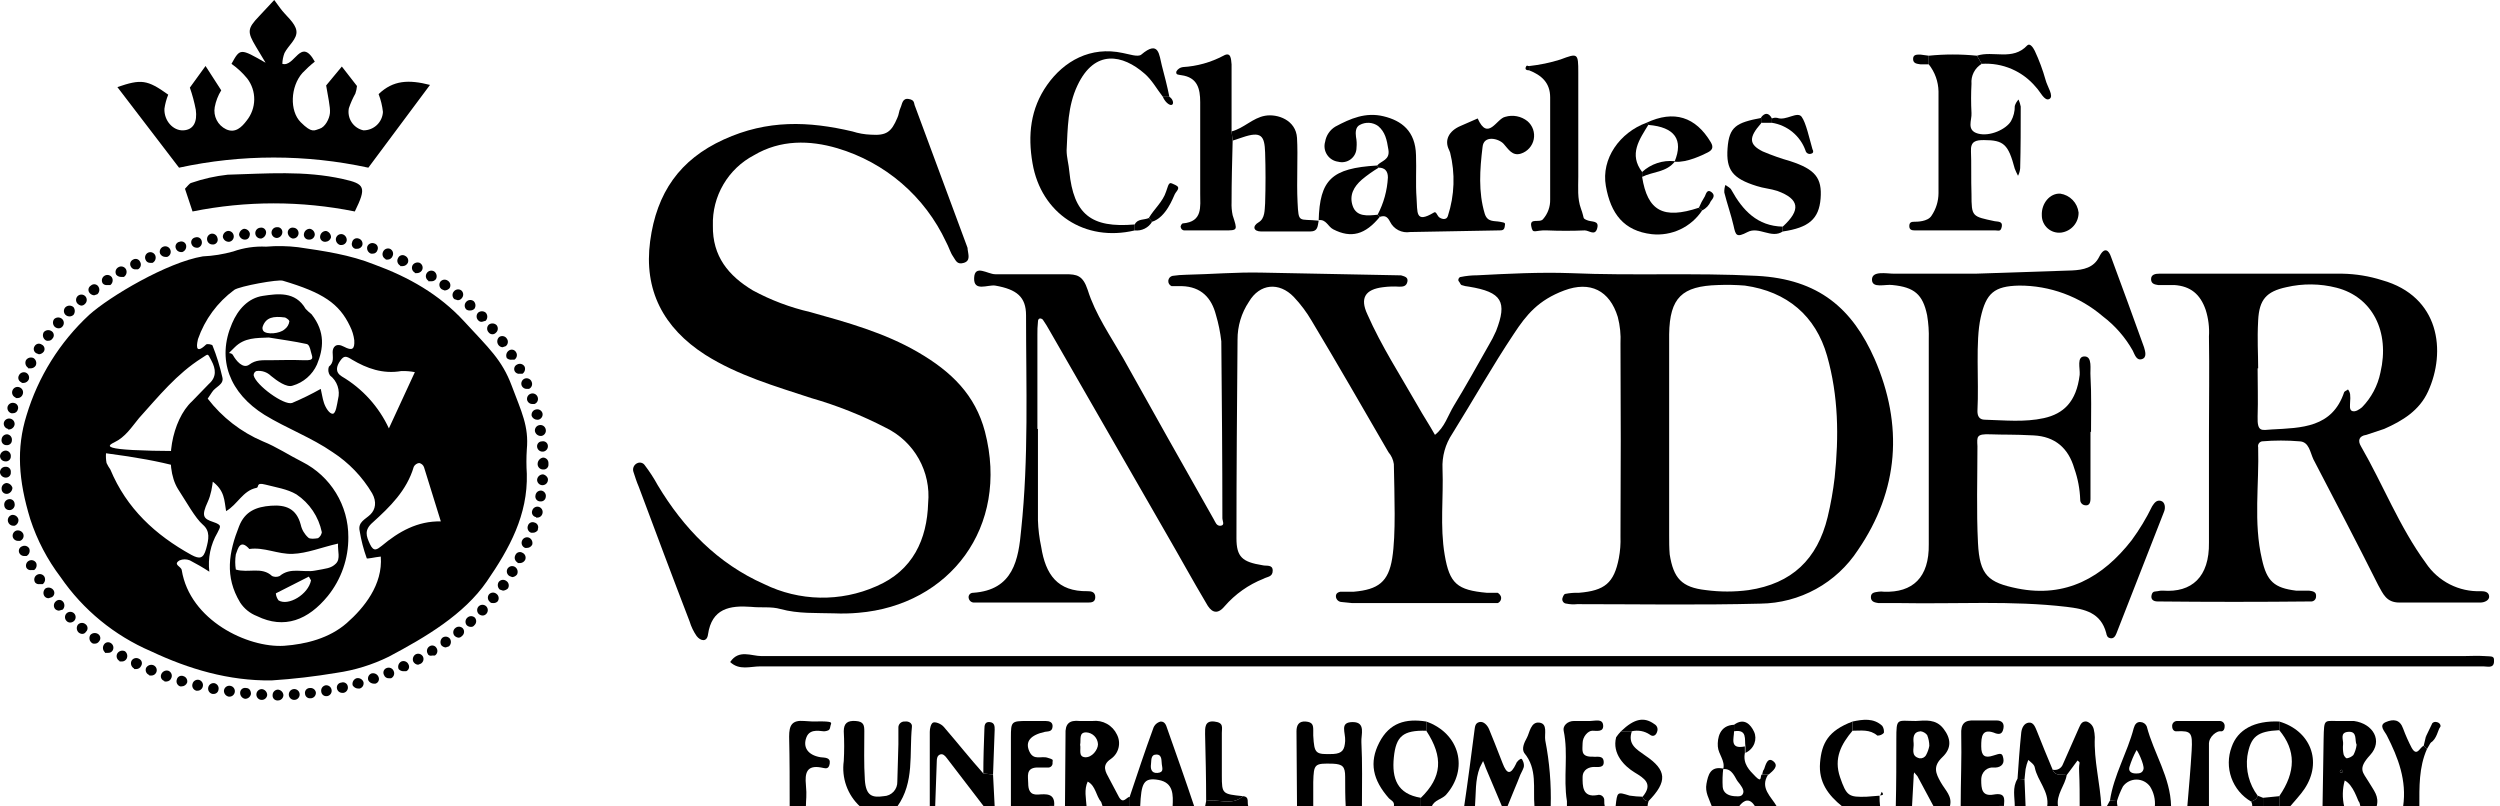 <svg width="124" height="40" viewBox="0 0 124 40" fill="none" xmlns="http://www.w3.org/2000/svg">
<g clip-path="url(#clip0_27_1653)">
<path d="M52.823 40C52.823 38.793 52.85 37.612 52.85 36.432C52.823 35.895 53.038 35.708 53.548 35.761H54.191C54.438 35.732 54.687 35.781 54.903 35.902C55.12 36.022 55.293 36.208 55.399 36.432C55.505 36.635 55.534 36.869 55.479 37.091C55.425 37.314 55.291 37.508 55.104 37.639C54.621 37.961 54.835 38.283 55.023 38.632L55.506 39.544C55.721 39.893 55.855 39.544 56.043 39.517V40.027H54.701L54.621 39.785C54.352 39.464 54.352 38.981 53.95 38.766C53.762 39.168 53.87 39.598 53.896 40.027L52.823 40ZM53.574 36.942C53.628 37.156 53.467 37.532 53.816 37.559C54.165 37.586 54.46 37.183 54.46 36.915C54.453 36.76 54.389 36.614 54.28 36.505C54.17 36.395 54.024 36.331 53.87 36.325C53.494 36.325 53.628 36.7 53.574 36.942Z" fill="black"/>
<path d="M115.198 40C115.225 38.9 115.225 37.8 115.251 36.673C115.278 35.547 115.251 35.788 116.217 35.761H116.754C117.72 35.895 118.202 36.754 117.559 37.451C116.915 38.149 117.21 38.31 117.478 38.766C117.746 39.222 118.015 39.49 117.881 40H117.076C117.049 39.919 117.049 39.812 116.995 39.758C116.942 39.705 116.727 38.927 116.298 38.712C116.182 39.133 116.173 39.575 116.271 40H115.198ZM116.888 36.941C116.781 36.727 116.942 36.271 116.485 36.298C116.029 36.325 116.244 36.7 116.217 36.915C116.199 37.085 116.208 37.257 116.244 37.424C116.271 37.505 116.351 37.612 116.405 37.612C116.526 37.592 116.638 37.536 116.727 37.451C116.812 37.293 116.867 37.12 116.888 36.941ZM116.217 38.283L116.137 38.176C116.11 38.202 116.056 38.229 116.056 38.256C116.056 38.283 116.11 38.31 116.11 38.337L116.217 38.283Z" fill="black"/>
<path d="M94.031 40C94.058 38.873 94.058 37.773 94.058 36.673C94.058 35.574 94.085 35.761 95.023 35.761C95.506 35.734 96.016 35.654 96.392 36.137C96.767 36.62 96.821 37.103 96.338 37.559C95.855 38.015 96.016 38.364 96.257 38.793C96.499 39.222 96.848 39.49 96.713 40H95.909L95.104 38.498L94.943 38.31C94.921 38.388 94.912 38.47 94.916 38.551L94.836 40H94.031ZM95.694 36.995C95.693 36.811 95.656 36.629 95.587 36.459C95.507 36.358 95.392 36.291 95.265 36.271C94.889 36.298 94.889 36.593 94.916 36.861C94.943 37.13 94.755 37.505 95.211 37.612C95.275 37.621 95.339 37.61 95.397 37.581C95.454 37.552 95.502 37.507 95.533 37.451C95.61 37.309 95.665 37.155 95.694 36.995Z" fill="black"/>
<path d="M64.332 40C64.332 38.739 64.306 37.505 64.306 36.271C64.306 35.976 64.413 35.761 64.762 35.788C65.111 35.815 65.137 35.976 65.137 36.217V36.485C65.191 37.398 65.245 37.424 66.13 37.398C66.586 37.371 66.693 37.183 66.72 36.754C66.747 36.325 66.425 35.815 67.096 35.815C67.766 35.815 67.498 36.459 67.525 36.807C67.579 37.854 67.552 38.927 67.552 40H66.747C66.72 39.517 66.72 39.034 66.72 38.524C66.72 38.015 66.586 37.907 66.13 37.88C65.191 37.854 65.164 37.88 65.137 38.793V40H64.332Z" fill="black"/>
<path d="M42.656 40C42.349 39.717 42.116 39.365 41.976 38.972C41.836 38.58 41.793 38.159 41.851 37.746C41.878 37.255 41.878 36.762 41.851 36.271C41.851 35.868 42.039 35.734 42.441 35.761C42.843 35.788 42.87 35.976 42.87 36.271C42.87 37.076 42.844 37.88 42.897 38.685C42.951 39.49 43.273 39.571 43.836 39.49C43.928 39.487 44.018 39.465 44.101 39.427C44.184 39.389 44.259 39.334 44.322 39.267C44.384 39.2 44.432 39.121 44.464 39.035C44.496 38.949 44.511 38.857 44.507 38.766C44.534 38.149 44.534 37.532 44.56 36.915V36.11C44.556 36.067 44.562 36.023 44.577 35.982C44.591 35.941 44.615 35.904 44.646 35.873C44.676 35.842 44.714 35.819 44.755 35.804C44.795 35.789 44.839 35.784 44.882 35.788C45.07 35.761 45.258 35.868 45.231 36.056C45.097 37.398 45.365 38.793 44.507 40H42.656Z" fill="black"/>
<path d="M97.25 40C97.25 38.793 97.304 37.612 97.277 36.432C97.25 35.895 97.438 35.708 97.948 35.734H99.021C99.289 35.734 99.423 35.869 99.369 36.137C99.316 36.405 99.182 36.432 98.994 36.378C98.296 36.083 98.269 36.539 98.269 37.022C98.269 37.505 98.457 37.612 98.86 37.478C99.262 37.344 99.316 37.344 99.369 37.639C99.423 37.934 99.182 38.095 98.886 38.068C98.591 38.042 98.269 38.256 98.269 38.685C98.269 39.115 98.296 39.517 98.886 39.41C99.477 39.303 99.423 39.624 99.396 39.973L97.25 40Z" fill="black"/>
<path d="M85.473 38.149C85.58 37.719 85.231 37.424 85.204 37.022C85.178 36.619 85.285 35.976 86.009 35.949V36.271C86.009 36.619 85.768 37.183 86.546 37.022V37.344C86.439 37.88 86.76 38.202 87.082 38.524C87.404 38.846 87.297 38.497 87.378 38.417H87.7C87.27 39.088 87.86 39.517 88.129 40H87.056C86.787 39.571 86.519 39.651 86.251 40H84.909C84.775 39.624 84.561 39.302 84.641 38.873C84.722 38.444 84.829 37.988 85.473 38.122C85.437 38.424 85.428 38.73 85.446 39.034C85.473 39.329 85.714 39.463 86.009 39.49C86.304 39.517 86.412 39.49 86.465 39.329C86.519 39.168 86.331 38.927 86.197 38.766C86.063 38.605 85.929 38.095 85.473 38.149Z" fill="black"/>
<path d="M56.043 40V39.49C56.419 38.364 56.794 37.237 57.197 36.137C57.223 36.051 57.271 35.973 57.337 35.912C57.403 35.851 57.484 35.808 57.572 35.788C57.787 35.788 57.84 35.976 57.894 36.137C58.35 37.425 58.806 38.712 59.235 40H58.162C58.189 39.437 58.216 38.82 57.465 38.685C56.714 38.551 56.606 38.846 56.553 40H56.043ZM57.626 37.907C57.599 37.746 57.653 37.425 57.358 37.425C57.062 37.425 57.116 37.72 57.089 37.907C57.062 38.095 57.089 38.364 57.411 38.337C57.733 38.31 57.653 38.122 57.626 37.907Z" fill="black"/>
<path d="M50.141 40V36.566C50.141 35.788 50.167 35.761 50.946 35.761H51.858C52.045 35.761 52.233 35.815 52.206 36.056C52.179 36.298 51.992 36.271 51.831 36.298C51.106 36.459 50.838 36.781 51.053 37.264C51.267 37.746 51.643 37.478 51.965 37.586C52.287 37.693 52.206 37.666 52.206 37.827C52.211 37.86 52.208 37.893 52.197 37.924C52.186 37.956 52.169 37.984 52.145 38.008C52.122 38.031 52.094 38.048 52.062 38.059C52.031 38.07 51.998 38.073 51.965 38.068H51.428C50.865 38.095 50.999 38.525 50.999 38.846C50.999 39.168 51.08 39.437 51.482 39.41C51.884 39.383 52.34 39.329 52.287 39.973L50.141 40Z" fill="black"/>
<path d="M72.622 40C72.81 38.739 72.971 37.478 73.132 36.244C73.159 36.056 73.159 35.869 73.373 35.815C73.588 35.761 73.776 35.976 73.856 36.164C73.937 36.352 74.312 37.291 74.527 37.854C74.741 38.417 74.929 38.444 75.198 37.881C75.224 37.773 75.412 37.612 75.466 37.639C75.519 37.666 75.627 37.908 75.573 38.069C75.519 38.23 75.412 38.391 75.359 38.551C75.305 38.712 74.956 39.517 74.768 40H74.5L73.695 38.095C73.641 37.961 73.615 37.854 73.561 37.747L73.4 38.069C73.159 38.686 73.212 39.356 73.159 40H72.622Z" fill="black"/>
<path d="M46.117 40V36.298C46.117 36.137 46.17 35.895 46.278 35.842C46.385 35.788 46.68 35.895 46.814 36.056C47.485 36.834 48.102 37.612 48.773 38.363L49.255 38.417L49.336 40H48.8L46.948 37.585C46.868 37.478 46.761 37.371 46.626 37.424C46.492 37.478 46.465 37.612 46.465 37.746L46.385 40H46.117Z" fill="black"/>
<path d="M104.654 39.705C104.842 38.444 105.513 37.344 105.835 36.11C105.888 35.922 105.996 35.788 106.183 35.815C106.248 35.82 106.309 35.843 106.361 35.881C106.413 35.919 106.454 35.97 106.479 36.03C106.827 37.371 107.659 38.551 107.686 40H106.881C106.912 39.652 106.827 39.303 106.64 39.007C106.562 38.902 106.461 38.816 106.345 38.757C106.228 38.698 106.099 38.667 105.969 38.667C105.838 38.667 105.709 38.698 105.593 38.757C105.476 38.816 105.375 38.902 105.298 39.007C105.177 39.239 105.078 39.481 105.003 39.732L104.654 39.705ZM105.942 38.364C106.076 38.364 106.264 38.364 106.318 38.149C106.371 37.934 105.996 37.156 105.969 37.21C105.825 37.475 105.708 37.754 105.62 38.042C105.566 38.229 105.674 38.364 105.942 38.364Z" fill="black"/>
<path d="M108.491 40C108.571 39.061 108.652 38.149 108.706 37.237C108.759 36.325 108.679 36.244 107.981 36.271C107.82 36.298 107.74 36.164 107.74 36.029C107.736 35.996 107.739 35.961 107.75 35.929C107.76 35.896 107.777 35.867 107.8 35.841C107.823 35.816 107.851 35.796 107.882 35.782C107.913 35.768 107.947 35.761 107.981 35.761H110.101C110.135 35.761 110.168 35.768 110.2 35.782C110.231 35.796 110.259 35.816 110.282 35.841C110.304 35.867 110.322 35.896 110.332 35.929C110.342 35.961 110.346 35.996 110.342 36.029C110.342 36.191 110.262 36.298 110.127 36.271C109.993 36.244 109.537 36.512 109.564 36.942V40H108.491Z" fill="black"/>
<path d="M39.168 40C39.168 38.846 39.168 37.693 39.141 36.539C39.141 35.976 39.275 35.708 39.892 35.761C40.509 35.815 40.59 35.761 40.965 35.788C41.341 35.815 41.207 35.868 41.18 36.056C41.153 36.244 41.046 36.244 40.912 36.271C40.778 36.298 40.187 36.083 40 36.566C39.812 37.049 40.053 37.451 40.697 37.559C40.912 37.585 41.207 37.559 41.153 37.88C41.099 38.202 40.912 38.095 40.724 38.068C40 37.934 39.919 38.363 39.973 38.927C40.026 39.49 39.973 39.651 39.973 40H39.168Z" fill="black"/>
<path d="M69.135 40C69.188 39.759 69.001 39.705 68.893 39.598C68.088 38.685 67.901 37.827 68.41 36.834C68.92 35.842 69.725 35.627 70.744 35.788V36.244C69.591 36.217 69.242 36.512 69.135 37.559C69.028 38.605 69.296 39.383 70.476 39.571V40H69.135Z" fill="black"/>
<path d="M101.811 38.176C101.914 38.202 102.023 38.189 102.117 38.14C102.211 38.09 102.284 38.007 102.32 37.907L103.125 36.083C103.206 35.895 103.286 35.761 103.501 35.788C103.586 35.817 103.662 35.866 103.723 35.931C103.784 35.997 103.827 36.077 103.849 36.164C103.881 36.296 103.898 36.431 103.903 36.566C103.849 37.72 104.171 38.846 104.225 40H103.152C103.152 39.437 103.152 38.846 103.125 38.283C103.098 37.72 103.232 37.881 103.045 37.72L102.669 38.229L102.508 38.444C102.267 38.39 101.945 38.525 101.811 38.176Z" fill="black"/>
<path d="M91.375 40C90.677 39.437 90.194 38.793 90.275 37.827C90.355 36.861 90.677 36.244 91.885 35.788V36.244C91.321 36.915 90.946 37.612 91.267 38.551C91.59 39.49 91.697 39.544 92.582 39.517L93.253 39.464H93.226C93.222 39.643 93.231 39.822 93.253 40H91.375Z" fill="black"/>
<path d="M101.811 38.176C101.945 38.525 102.267 38.39 102.508 38.444C102.428 38.954 101.972 39.41 102.079 40H101.542C101.65 39.249 101.06 38.739 100.925 38.068C100.899 37.907 100.711 37.8 100.603 37.693C100.543 37.84 100.498 37.993 100.469 38.149C100.442 38.31 100.442 38.471 100.416 38.659H100.067C100.121 37.881 100.174 37.103 100.255 36.325C100.282 36.11 100.389 35.868 100.63 35.842C100.872 35.815 100.952 36.083 101.033 36.271C101.274 36.888 101.542 37.532 101.811 38.176Z" fill="black"/>
<path d="M119.195 40C119.383 38.712 118.953 37.585 118.39 36.485C118.283 36.271 117.961 35.976 118.336 35.815C118.712 35.654 119.034 35.681 119.195 36.137C119.317 36.468 119.46 36.79 119.624 37.102C119.892 37.559 120.026 37.049 120.214 36.995L120.375 37.156C119.973 38.068 120 39.034 120 40H119.195Z" fill="black"/>
<path d="M70.476 40V39.571C71.522 38.551 71.603 37.559 70.744 36.244V35.788C72.408 36.378 72.864 38.149 71.71 39.437C71.496 39.651 71.147 39.678 71.013 40H70.476Z" fill="black"/>
<path d="M113.051 35.788C114.607 36.244 115.197 37.773 114.312 39.115C114.098 39.437 113.829 39.705 113.588 40H113.051V39.49C113.883 38.283 113.883 37.21 113.051 36.217V35.788Z" fill="black"/>
<path d="M76.11 40C76.029 39.088 76.271 38.149 75.6 37.344C75.466 37.129 75.6 36.834 75.734 36.593C75.868 36.351 75.922 35.788 76.351 35.842C76.78 35.895 76.593 36.405 76.646 36.727C76.857 37.804 76.947 38.902 76.915 40H76.11Z" fill="black"/>
<path d="M81.77 39.731C81.74 39.818 81.722 39.908 81.717 40H80.134C80.214 39.248 80.214 39.275 80.831 39.463C81.045 39.494 81.26 39.512 81.475 39.517C81.488 39.583 81.526 39.642 81.581 39.682C81.635 39.722 81.703 39.739 81.77 39.731Z" fill="black"/>
<path d="M100.416 38.659C100.443 39.088 100.443 39.544 100.469 40H99.933C99.933 39.544 99.799 39.061 100.067 38.632L100.416 38.659Z" fill="black"/>
<path d="M59.772 40L59.826 39.732C60.416 39.598 61.087 40 61.65 39.49C61.999 39.517 61.838 39.812 61.918 40H59.772Z" fill="black"/>
<path d="M77.72 40V39.731H79.571C79.568 39.822 79.577 39.912 79.598 40H77.72Z" fill="black"/>
<path d="M113.051 39.49V40H112.247V39.571L113.051 39.49Z" fill="black"/>
<path d="M112.246 39.571V40H111.71C111.718 39.916 111.699 39.831 111.656 39.758C111.817 39.705 111.951 39.624 111.978 39.463L112.246 39.571Z" fill="black"/>
<path d="M105.003 39.731C105 39.822 105.009 39.912 105.03 40H104.493L104.654 39.705L105.003 39.731Z" fill="black"/>
<path d="M51.482 21.274V25.808C51.496 26.25 51.55 26.69 51.643 27.123C51.858 28.491 52.448 29.349 53.95 29.323C54.111 29.323 54.326 29.349 54.326 29.618C54.326 29.886 54.111 29.886 53.95 29.886H48.343C48.276 29.894 48.209 29.876 48.154 29.837C48.099 29.797 48.061 29.738 48.048 29.671C48.04 29.639 48.039 29.605 48.046 29.573C48.053 29.54 48.068 29.509 48.089 29.483C48.109 29.457 48.136 29.437 48.166 29.423C48.197 29.409 48.23 29.402 48.263 29.403C50.275 29.269 50.517 27.74 50.651 26.264C51.026 22.723 50.892 19.182 50.892 15.64C50.892 14.728 50.436 14.353 49.363 14.165C48.987 14.111 48.29 14.487 48.317 13.789C48.343 13.092 48.987 13.602 49.363 13.602H52.85C53.414 13.602 53.709 13.655 53.95 14.38C54.326 15.587 55.077 16.66 55.721 17.787C57.197 20.443 58.699 23.099 60.201 25.755C60.282 25.889 60.335 26.103 60.55 26.076C60.765 26.05 60.63 25.835 60.63 25.701C60.63 22.777 60.604 19.852 60.577 16.928C60.526 16.483 60.437 16.043 60.309 15.614C60.094 14.782 59.584 14.219 58.618 14.192H58.109C58.056 14.169 58.012 14.13 57.983 14.081C57.954 14.031 57.942 13.974 57.948 13.917C57.954 13.86 57.978 13.807 58.016 13.764C58.055 13.722 58.106 13.693 58.162 13.682C58.385 13.65 58.609 13.632 58.833 13.628C60.067 13.602 61.328 13.494 62.562 13.521L69.35 13.655H69.484C69.645 13.709 69.859 13.736 69.806 13.977C69.752 14.219 69.564 14.219 69.403 14.219C69.135 14.201 68.865 14.21 68.598 14.245C67.713 14.353 67.445 14.782 67.82 15.587C68.518 17.17 69.457 18.618 70.315 20.121C70.584 20.604 70.906 21.087 71.174 21.569C71.657 21.194 71.818 20.604 72.113 20.121C72.703 19.155 73.266 18.135 73.83 17.143C73.971 16.91 74.096 16.668 74.205 16.419C74.769 14.97 74.5 14.487 72.864 14.219C72.736 14.207 72.61 14.18 72.488 14.138C72.435 14.111 72.408 14.004 72.354 13.95C72.301 13.897 72.354 13.736 72.462 13.736C72.727 13.682 72.996 13.655 73.266 13.655C74.796 13.575 76.378 13.494 77.907 13.548C80.993 13.682 84.051 13.521 87.136 13.682C90.221 13.843 91.885 15.319 92.985 17.814C94.406 21.087 94.192 24.306 92.153 27.284C91.628 28.089 90.913 28.753 90.071 29.216C89.229 29.679 88.285 29.928 87.324 29.94C84.293 30.02 81.261 29.966 78.229 29.966C78.05 29.985 77.869 29.976 77.693 29.94C77.659 29.938 77.625 29.928 77.596 29.911C77.566 29.893 77.541 29.869 77.523 29.84C77.504 29.812 77.493 29.779 77.49 29.745C77.487 29.711 77.492 29.676 77.505 29.645C77.532 29.564 77.586 29.457 77.639 29.457C77.86 29.413 78.085 29.395 78.31 29.403C79.598 29.296 80.054 28.92 80.295 27.686C80.362 27.332 80.389 26.973 80.376 26.613C80.394 23.412 80.394 20.219 80.376 17.035C80.399 16.593 80.354 16.15 80.242 15.721C79.839 14.406 78.873 13.924 77.586 14.406C76.298 14.889 75.708 15.614 75.091 16.553C74.017 18.162 73.052 19.879 72.032 21.516C71.688 22.03 71.518 22.641 71.549 23.259C71.603 24.681 71.415 26.103 71.657 27.525C71.898 28.947 72.274 29.269 73.749 29.403H74.286C74.359 29.446 74.416 29.512 74.447 29.591C74.465 29.655 74.458 29.723 74.428 29.783C74.398 29.842 74.348 29.889 74.286 29.913H67.069L66.533 29.859C66.467 29.854 66.406 29.828 66.357 29.784C66.309 29.741 66.276 29.682 66.264 29.618C66.237 29.43 66.372 29.376 66.479 29.349H67.15C68.357 29.242 68.867 28.866 69.054 27.686C69.242 26.506 69.162 24.574 69.135 23.018C69.104 22.8 69.011 22.595 68.867 22.428C67.606 20.255 66.345 18.055 65.057 15.909C64.808 15.483 64.511 15.087 64.172 14.728C63.447 13.977 62.482 14.058 61.945 14.97C61.574 15.526 61.378 16.18 61.382 16.848C61.355 20.121 61.328 23.421 61.328 26.693C61.328 27.632 61.623 27.874 62.616 28.035C62.804 28.088 63.126 27.981 63.126 28.303C63.126 28.625 62.857 28.598 62.669 28.706C61.925 29 61.263 29.469 60.738 30.074C60.335 30.557 60.04 30.315 59.826 29.913C59.155 28.786 58.511 27.606 57.84 26.452L52.072 16.419C51.966 16.225 51.85 16.037 51.724 15.855C51.643 15.775 51.482 15.748 51.482 15.962C51.46 16.176 51.451 16.391 51.455 16.606V21.274H51.482ZM82.79 21.623V26.559C82.79 26.881 82.79 27.176 82.817 27.498C83.005 28.679 83.407 29.135 84.614 29.269C85.318 29.363 86.03 29.363 86.734 29.269C88.88 28.947 90.141 27.74 90.651 25.647C90.806 25.002 90.922 24.348 90.999 23.689C91.214 21.65 91.187 19.638 90.624 17.652C90.06 15.667 88.639 14.46 86.546 14.165C86.1 14.129 85.652 14.12 85.205 14.138C83.434 14.192 82.817 14.755 82.79 16.579V21.623Z" fill="black"/>
<path d="M41.368 30.422C40.483 30.395 39.597 30.449 38.712 30.208C38.256 30.074 37.746 30.154 37.263 30.1C36.19 30.02 35.305 30.181 35.117 31.469C35.063 31.871 34.742 31.791 34.554 31.549C34.4 31.327 34.283 31.083 34.205 30.825C33.347 28.598 32.515 26.371 31.683 24.145C31.576 23.903 31.495 23.635 31.415 23.393C31.389 23.308 31.397 23.216 31.437 23.136C31.477 23.056 31.546 22.995 31.63 22.964C31.691 22.941 31.759 22.938 31.823 22.958C31.886 22.977 31.941 23.017 31.978 23.072C32.218 23.386 32.433 23.718 32.622 24.064C33.91 26.21 35.6 27.954 37.907 28.974C38.769 29.396 39.713 29.624 40.672 29.643C41.631 29.661 42.583 29.47 43.461 29.081C45.285 28.303 45.982 26.747 46.036 24.95C46.108 24.189 45.946 23.424 45.572 22.758C45.198 22.092 44.63 21.555 43.944 21.221C42.761 20.607 41.521 20.113 40.241 19.745C38.444 19.155 36.593 18.618 34.983 17.599C32.891 16.257 31.925 14.379 32.247 11.965C32.569 9.55 33.722 7.914 35.895 6.921C38.068 5.929 40.107 6.009 42.28 6.519C42.576 6.614 42.882 6.668 43.192 6.68C43.97 6.734 44.212 6.546 44.507 5.848C44.587 5.687 44.587 5.5 44.668 5.339C44.748 5.178 44.748 4.856 45.07 4.909C45.392 4.963 45.312 5.124 45.392 5.285L47.968 12.233C47.989 12.274 47.999 12.321 47.995 12.367C48.021 12.609 48.155 12.931 47.807 13.038C47.458 13.145 47.404 12.904 47.27 12.716C47.136 12.528 47.056 12.233 46.921 11.992C46.402 10.881 45.653 9.892 44.724 9.092C43.794 8.292 42.705 7.699 41.529 7.351C40.161 6.948 38.712 6.921 37.398 7.699C36.765 8.031 36.238 8.534 35.878 9.151C35.517 9.767 35.337 10.473 35.359 11.187C35.332 12.716 36.137 13.682 37.344 14.406C38.239 14.89 39.196 15.251 40.188 15.479C42.012 15.989 43.863 16.499 45.526 17.465C47.19 18.43 48.37 19.584 48.853 21.408C50.087 26.157 47.082 30.02 42.575 30.395C42.174 30.431 41.771 30.44 41.368 30.422Z" fill="black"/>
<path d="M109.564 21.596C109.564 19.96 109.591 18.323 109.564 16.687C109.592 16.242 109.537 15.797 109.403 15.372C109.135 14.594 108.652 14.192 107.847 14.138H107.042C106.881 14.111 106.693 14.084 106.693 13.843C106.693 13.601 106.935 13.575 107.096 13.575H116.19C116.855 13.588 117.515 13.696 118.149 13.897C121.019 14.701 121.341 17.438 120.429 19.423C120 20.362 119.168 20.872 118.256 21.274L117.371 21.569C116.995 21.623 116.941 21.864 117.102 22.133C118.202 24.038 119.007 26.13 120.322 27.927C120.62 28.375 121.029 28.738 121.508 28.983C121.987 29.227 122.521 29.344 123.058 29.323C123.219 29.323 123.434 29.349 123.461 29.564C123.487 29.779 123.219 29.886 123.031 29.886H119.007C118.363 29.886 118.202 29.457 117.961 29.027C116.915 26.935 115.815 24.842 114.742 22.777C114.581 22.428 114.527 21.918 114.071 21.891C113.446 21.838 112.818 21.838 112.193 21.891C112.161 21.898 112.13 21.91 112.103 21.929C112.076 21.947 112.053 21.971 112.036 21.999C112.018 22.026 112.007 22.057 112.001 22.089C111.996 22.122 111.997 22.155 112.005 22.186C112.059 24.038 111.764 25.915 112.193 27.74C112.434 28.84 112.81 29.162 113.883 29.296H114.527C114.715 29.323 114.903 29.349 114.876 29.591C114.876 29.625 114.869 29.659 114.855 29.69C114.841 29.721 114.821 29.749 114.796 29.772C114.77 29.795 114.741 29.812 114.708 29.822C114.676 29.833 114.641 29.836 114.608 29.832C112.086 29.859 109.537 29.859 107.015 29.832C106.801 29.832 106.666 29.725 106.72 29.51C106.774 29.296 106.908 29.349 107.015 29.323C107.123 29.296 107.176 29.296 107.284 29.296C108.705 29.403 109.591 28.625 109.564 26.908V21.596ZM112.005 18.27H111.978C111.978 19.047 112.005 19.852 111.978 20.657C111.952 21.462 112.193 21.328 112.676 21.301C114.151 21.221 115.681 21.221 116.271 19.45C116.298 19.396 116.405 19.369 116.459 19.316C116.516 19.385 116.553 19.468 116.566 19.557C116.579 19.682 116.579 19.808 116.566 19.933C116.566 20.094 116.512 20.335 116.673 20.389C116.834 20.443 117.022 20.308 117.156 20.201C117.618 19.728 117.935 19.132 118.068 18.484C118.551 16.445 117.666 14.728 115.895 14.272C115.078 14.062 114.222 14.053 113.4 14.245C112.408 14.46 112.059 14.862 112.005 15.882C111.952 16.901 112.005 17.465 112.005 18.27Z" fill="black"/>
<path d="M103.688 21.408V24.735C103.688 24.923 103.635 25.11 103.393 25.057C103.332 25.044 103.277 25.011 103.237 24.961C103.198 24.912 103.177 24.851 103.179 24.788C103.161 24.258 103.062 23.733 102.884 23.232C102.588 22.213 101.918 21.65 100.871 21.596C99.825 21.542 99.423 21.569 98.725 21.542C98.028 21.515 98.055 21.65 98.081 22.133C98.081 23.742 98.028 25.325 98.108 26.935C98.189 28.544 98.618 28.893 100.067 29.188C102.481 29.671 104.305 28.625 105.727 26.8C106.118 26.269 106.459 25.703 106.747 25.11C106.854 24.949 106.961 24.788 107.176 24.842C107.391 24.896 107.417 25.191 107.337 25.379L104.976 31.415C104.922 31.549 104.842 31.683 104.681 31.656C104.52 31.63 104.493 31.522 104.466 31.388C104.198 30.395 103.42 30.208 102.508 30.1C99.772 29.778 97.008 29.966 94.245 29.913H93.172C93.011 29.886 92.796 29.859 92.796 29.617C92.796 29.376 93.011 29.376 93.172 29.349C93.261 29.335 93.351 29.335 93.44 29.349C94.862 29.403 95.694 28.652 95.667 26.988V16.848C95.68 16.443 95.653 16.039 95.586 15.64C95.372 14.594 94.943 14.245 93.87 14.138C93.521 14.084 92.85 14.326 92.85 13.87C92.85 13.414 93.574 13.575 93.95 13.575H97.974L102.776 13.414C103.34 13.387 103.849 13.279 104.118 12.743C104.386 12.206 104.601 12.421 104.708 12.743C105.271 14.245 105.808 15.748 106.344 17.223C106.398 17.411 106.505 17.733 106.237 17.813C105.969 17.894 105.888 17.599 105.781 17.384C105.409 16.726 104.907 16.151 104.305 15.694C103.147 14.702 101.672 14.159 100.147 14.165C98.913 14.191 98.511 14.54 98.242 15.748C97.974 16.955 98.162 18.833 98.081 20.389C98.081 20.63 98.162 20.818 98.457 20.818C99.423 20.845 100.415 20.952 101.381 20.738C102.347 20.523 102.991 19.933 103.152 18.591C103.179 18.269 102.991 17.679 103.393 17.679C103.796 17.679 103.662 18.323 103.688 18.645C103.742 19.584 103.715 20.496 103.715 21.435L103.688 21.408Z" fill="black"/>
<path d="M80.027 32.542H122.173C122.522 32.542 122.871 32.515 123.246 32.542C123.622 32.569 123.729 32.515 123.702 32.837C123.675 33.159 123.38 33.052 123.166 33.052H37.72C37.21 33.052 36.673 33.266 36.217 32.837C36.647 32.193 37.264 32.542 37.773 32.542H80.027Z" fill="black"/>
<path d="M68.303 8.209C68.517 7.968 68.947 7.941 68.866 7.431C68.786 6.921 68.705 6.546 68.356 6.251C68.225 6.157 68.07 6.102 67.908 6.092C67.747 6.083 67.586 6.119 67.444 6.197C67.23 6.304 67.23 6.573 67.257 6.787C67.292 6.964 67.301 7.145 67.283 7.324C67.283 7.435 67.257 7.544 67.208 7.644C67.159 7.743 67.087 7.83 66.999 7.897C66.911 7.965 66.808 8.011 66.7 8.032C66.591 8.054 66.478 8.05 66.371 8.021C66.26 8.007 66.153 7.968 66.058 7.908C65.963 7.848 65.882 7.768 65.821 7.673C65.759 7.579 65.719 7.473 65.703 7.361C65.687 7.25 65.695 7.137 65.727 7.029C65.752 6.874 65.811 6.726 65.899 6.597C65.987 6.467 66.103 6.358 66.237 6.278C66.988 5.875 67.74 5.553 68.625 5.768C69.51 5.982 70.208 6.492 70.234 7.699C70.261 8.397 70.208 9.121 70.261 9.819C70.315 10.516 70.181 11.107 71.12 10.543C71.227 10.463 71.281 10.677 71.361 10.758C71.442 10.838 71.737 10.972 71.817 10.704C72.147 9.689 72.184 8.601 71.925 7.565L71.871 7.431C71.629 6.948 71.871 6.492 72.434 6.251L73.293 5.875C73.803 7.029 74.232 5.875 74.661 5.795C74.848 5.739 75.046 5.729 75.237 5.767C75.429 5.804 75.609 5.887 75.761 6.009C75.889 6.118 75.985 6.258 76.04 6.416C76.095 6.575 76.106 6.745 76.074 6.909C76.041 7.073 75.965 7.225 75.853 7.35C75.742 7.475 75.599 7.568 75.439 7.619C75.01 7.753 74.822 7.404 74.581 7.136C74.339 6.868 73.588 6.68 73.534 7.297C73.4 8.397 73.32 9.524 73.642 10.597C73.776 11.026 74.098 10.946 74.393 10.999C74.688 11.053 74.661 11.053 74.634 11.241C74.607 11.428 74.5 11.428 74.339 11.428L69.939 11.509C69.741 11.541 69.538 11.509 69.359 11.418C69.18 11.326 69.036 11.179 68.947 10.999C68.813 10.731 68.678 10.677 68.437 10.758L68.33 10.65C68.632 10.078 68.806 9.446 68.84 8.799C68.84 8.477 68.678 8.316 68.383 8.316L68.303 8.209Z" fill="black"/>
<path d="M98.296 3.165C98.126 3.266 97.988 3.412 97.898 3.588C97.808 3.764 97.769 3.961 97.786 4.158C97.76 4.641 97.76 5.124 97.786 5.607C97.813 5.956 97.518 6.465 98.108 6.626C98.698 6.787 99.503 6.412 99.745 6.009C99.873 5.78 99.938 5.521 99.933 5.258C99.968 5.137 100.033 5.027 100.12 4.936C100.168 5.048 100.204 5.165 100.228 5.285C100.228 6.304 100.228 7.324 100.201 8.343C100.19 8.474 100.154 8.602 100.094 8.719C100.034 8.605 99.98 8.489 99.933 8.37C99.611 7.163 99.396 6.948 98.403 6.948C98.001 6.948 97.733 7.002 97.76 7.512C97.786 8.021 97.76 8.933 97.786 9.631C97.786 10.758 97.813 10.731 98.94 10.972C99.101 10.999 99.342 10.972 99.289 11.241C99.235 11.509 99.128 11.428 98.967 11.428H94.969C94.835 11.428 94.701 11.402 94.701 11.214C94.701 11.026 94.808 10.999 94.943 10.999C95.077 10.999 95.613 10.999 95.801 10.704C96.027 10.372 96.149 9.979 96.15 9.577V4.534C96.14 4.046 95.971 3.574 95.667 3.192V2.763C96.461 2.683 97.261 2.683 98.055 2.763L98.296 3.165Z" fill="black"/>
<path d="M56.284 11.429C53.816 12.019 51.643 10.597 51.214 8.102C50.972 6.707 51.107 5.392 51.938 4.212C52.77 3.032 54.084 2.28 55.694 2.629C55.989 2.683 56.445 2.844 56.606 2.71C57.492 1.958 57.492 2.736 57.626 3.246C57.76 3.756 57.894 4.266 58.001 4.802H57.679C57.384 4.427 57.143 3.971 56.767 3.649C55.694 2.71 54.299 2.415 53.441 4.239C52.958 5.258 52.958 6.358 52.904 7.458C52.904 7.807 53.011 8.156 53.038 8.504C53.253 10.624 54.111 11.321 56.284 11.133V11.429Z" fill="black"/>
<path d="M61.14 6.975C61.113 7.995 61.086 9.014 61.086 10.034C61.077 10.25 61.095 10.466 61.14 10.678C61.381 11.429 61.408 11.429 60.711 11.429H58.725C58.685 11.423 58.647 11.404 58.618 11.375C58.589 11.346 58.57 11.308 58.564 11.268C58.538 11.214 58.618 11.08 58.672 11.08C59.664 10.999 59.53 10.248 59.53 9.604V5.07C59.53 4.4 59.396 3.836 58.591 3.729C58.484 3.702 58.296 3.729 58.35 3.541C58.383 3.483 58.429 3.433 58.485 3.396C58.541 3.358 58.605 3.335 58.672 3.327C59.375 3.285 60.061 3.093 60.684 2.763C61.059 2.549 61.059 2.924 61.086 3.193V6.519L61.14 6.975Z" fill="black"/>
<path d="M75.842 3.273C76.37 3.22 76.892 3.112 77.398 2.951C78.256 2.629 78.283 2.629 78.283 3.595V8.772C78.283 9.309 78.229 9.846 78.417 10.355C78.605 10.865 78.471 10.811 78.712 10.919C78.954 11.026 79.329 10.919 79.222 11.321C79.115 11.723 78.82 11.428 78.605 11.428C77.988 11.455 77.344 11.455 76.727 11.428C76.11 11.402 76.03 11.643 75.949 11.214C75.869 10.784 76.378 11.08 76.539 10.865C76.772 10.598 76.896 10.253 76.888 9.899V4.829C76.888 4.104 76.459 3.729 75.842 3.487V3.273Z" fill="black"/>
<path d="M61.14 6.975L61.086 6.519C61.703 6.358 62.133 5.848 62.75 5.741C63.367 5.634 64.279 5.956 64.332 6.841C64.386 7.726 64.306 8.96 64.359 10.034C64.413 11.107 64.413 10.838 65.406 10.946C65.352 11.214 65.379 11.482 64.976 11.482H62.562C62.16 11.482 62.106 11.214 62.428 11.026C62.75 10.838 62.723 10.409 62.75 10.087C62.777 9.229 62.777 8.397 62.75 7.565C62.723 6.734 62.562 6.492 61.623 6.814L61.14 6.975Z" fill="black"/>
<path d="M87.351 6.116C86.734 6.814 86.734 7.163 87.431 7.511C87.877 7.7 88.334 7.862 88.799 7.994C90.033 8.397 90.382 8.826 90.302 9.845C90.221 10.865 89.712 11.294 88.424 11.482V11.241C89.336 10.409 89.255 9.872 88.156 9.47C87.834 9.363 87.458 9.336 87.136 9.228C85.929 8.853 85.607 8.424 85.687 7.351C85.768 6.277 86.117 6.09 87.351 5.848V6.116Z" fill="black"/>
<path d="M84.427 10.436C84.159 10.842 83.784 11.168 83.344 11.376C82.904 11.584 82.416 11.667 81.932 11.616C80.537 11.455 79.893 10.597 79.651 9.229C79.41 7.86 80.349 6.573 81.663 6.09L81.771 6.17C81.314 6.921 80.778 7.646 81.449 8.531V8.773C81.717 10.463 82.495 10.892 84.266 10.302L84.427 10.436Z" fill="black"/>
<path d="M65.406 10.945C65.459 8.906 66.05 8.343 68.303 8.209L68.384 8.316C68.091 8.491 67.813 8.688 67.552 8.906C67.15 9.255 66.908 9.685 67.096 10.221C67.284 10.758 67.82 10.704 68.33 10.65L68.437 10.758C67.713 11.643 67.015 11.831 66.13 11.375C65.862 11.241 65.781 10.865 65.406 10.919V10.945Z" fill="black"/>
<path d="M79.57 39.732H77.719C77.531 38.578 77.8 37.398 77.558 36.244C77.505 36.003 77.746 35.761 78.068 35.761H78.873C79.114 35.761 79.49 35.627 79.517 35.976C79.544 36.325 79.195 36.244 78.98 36.244C78.766 36.244 78.497 36.539 78.497 36.861C78.497 37.183 78.39 37.505 78.9 37.532H79.007C79.222 37.559 79.517 37.451 79.543 37.773C79.57 38.095 79.275 38.041 79.061 38.041C78.846 38.041 78.497 38.149 78.497 38.551C78.497 38.954 78.47 39.571 79.222 39.437C79.265 39.422 79.312 39.419 79.356 39.428C79.401 39.437 79.443 39.457 79.478 39.487C79.513 39.516 79.54 39.554 79.556 39.597C79.572 39.64 79.577 39.686 79.57 39.732Z" fill="black"/>
<path d="M111.978 39.463C111.951 39.624 111.817 39.705 111.656 39.758C111.201 39.494 110.854 39.077 110.677 38.581C110.5 38.084 110.505 37.542 110.69 37.049C110.986 36.19 111.817 35.734 113.051 35.788V36.217C111.951 36.271 111.629 36.539 111.468 37.505C111.376 38.199 111.559 38.902 111.978 39.463Z" fill="black"/>
<path d="M81.663 6.09C83.031 5.446 84.104 5.795 84.856 7.056C85.016 7.324 84.909 7.458 84.695 7.565C84.48 7.673 83.675 8.075 83.085 8.022H83.058C83.514 6.922 83.058 6.305 81.77 6.197L81.663 6.09Z" fill="black"/>
<path d="M98.296 3.166L98.055 2.763C98.859 2.495 99.825 3.031 100.55 2.253C100.684 2.119 100.845 2.361 100.925 2.522C101.144 2.989 101.323 3.474 101.462 3.97C101.542 4.292 101.891 4.775 101.65 4.909C101.408 5.043 101.194 4.534 100.979 4.319C100.654 3.929 100.242 3.621 99.776 3.421C99.31 3.22 98.803 3.133 98.296 3.166Z" fill="black"/>
<path d="M81.77 39.732C81.703 39.74 81.635 39.722 81.581 39.682C81.526 39.642 81.488 39.584 81.475 39.517C82.012 38.873 81.556 38.605 81.073 38.31C80.59 38.015 79.946 37.398 80.161 36.566C80.233 36.461 80.314 36.363 80.402 36.271H80.939C80.724 36.915 81.153 37.156 81.609 37.478C82.683 38.203 82.709 38.766 81.77 39.732Z" fill="black"/>
<path d="M61.65 39.49C61.086 40 60.416 39.597 59.825 39.731C59.825 38.605 59.799 37.505 59.772 36.405C59.772 36.11 59.745 35.734 60.228 35.788C60.711 35.842 60.603 36.083 60.603 36.351V38.471C60.603 39.383 60.63 39.383 61.65 39.49Z" fill="black"/>
<path d="M103.098 10.543C103.101 10.785 103.015 11.019 102.857 11.201C102.699 11.384 102.479 11.503 102.24 11.536C102.119 11.551 101.995 11.54 101.878 11.504C101.762 11.468 101.654 11.407 101.562 11.325C101.471 11.244 101.398 11.144 101.348 11.033C101.298 10.921 101.273 10.8 101.274 10.677C101.247 10.087 101.677 9.577 102.186 9.604C102.421 9.638 102.637 9.748 102.802 9.918C102.967 10.088 103.071 10.308 103.098 10.543Z" fill="black"/>
<path d="M88.424 11.241V11.482C87.86 11.858 87.243 11.214 86.68 11.509C86.117 11.804 86.09 11.67 85.983 11.187C85.875 10.704 85.66 10.087 85.526 9.55C85.519 9.423 85.537 9.295 85.58 9.175C85.687 9.255 85.822 9.309 85.875 9.416C86.439 10.436 87.163 11.214 88.424 11.241Z" fill="black"/>
<path d="M87.887 5.875C87.972 5.839 88.065 5.83 88.156 5.848C88.585 6.009 89.148 5.499 89.363 5.795C89.577 6.09 89.738 6.841 89.899 7.404C89.953 7.485 89.953 7.592 89.846 7.619C89.816 7.631 89.784 7.637 89.751 7.636C89.719 7.634 89.688 7.625 89.659 7.61C89.631 7.594 89.606 7.572 89.588 7.546C89.569 7.52 89.556 7.49 89.55 7.458C89.421 7.102 89.198 6.787 88.906 6.547C88.613 6.306 88.261 6.148 87.887 6.09V5.875Z" fill="black"/>
<path d="M49.255 38.417L48.773 38.363C48.773 37.639 48.799 36.888 48.826 36.163C48.826 35.975 48.853 35.788 49.094 35.815C49.336 35.841 49.336 36.029 49.336 36.19L49.255 38.417Z" fill="black"/>
<path d="M56.982 10.812C57.25 10.355 57.679 10.007 57.84 9.497C58.001 8.987 58.001 9.041 58.297 9.175C58.592 9.309 58.35 9.47 58.27 9.631C58.189 9.792 57.84 10.785 57.143 10.999L56.982 10.812Z" fill="black"/>
<path d="M80.939 36.271H80.402C81.073 35.627 81.556 35.547 82.066 35.922C82.125 35.956 82.171 36.009 82.195 36.073C82.219 36.136 82.221 36.206 82.2 36.271C82.146 36.486 81.985 36.566 81.824 36.432C81.696 36.346 81.551 36.287 81.398 36.259C81.246 36.232 81.09 36.236 80.939 36.271Z" fill="black"/>
<path d="M86.009 36.271V35.949C86.519 35.573 86.841 35.949 87.002 36.297C87.163 36.646 87.029 37.129 86.573 37.344V37.022C86.519 36.673 86.68 36.163 86.009 36.271Z" fill="black"/>
<path d="M91.884 36.244V35.788C92.394 35.681 92.93 35.6 93.36 36.003C93.428 36.105 93.457 36.229 93.44 36.351C93.399 36.395 93.349 36.429 93.294 36.453C93.238 36.476 93.178 36.487 93.118 36.486C92.743 36.164 92.314 36.244 91.884 36.244Z" fill="black"/>
<path d="M81.449 8.773V8.531C81.664 8.333 81.918 8.182 82.196 8.09C82.473 7.997 82.767 7.965 83.058 7.995H83.085C82.656 8.558 81.985 8.504 81.449 8.773Z" fill="black"/>
<path d="M120.322 36.539L120.644 35.869C120.671 35.841 120.706 35.822 120.744 35.812C120.781 35.803 120.821 35.804 120.858 35.815C121.019 35.842 121.1 36.003 121.019 36.083C120.939 36.164 120.858 36.673 120.563 36.834C120.268 36.995 120.483 36.566 120.322 36.539Z" fill="black"/>
<path d="M95.667 2.763V3.192H95.265C95.104 3.165 94.889 3.165 94.889 2.924C94.889 2.683 95.104 2.709 95.265 2.709L95.667 2.763Z" fill="black"/>
<path d="M84.266 10.302C84.348 10.106 84.447 9.918 84.561 9.738C84.614 9.631 84.668 9.363 84.883 9.524C85.097 9.685 84.963 9.846 84.856 9.98C84.773 10.179 84.621 10.341 84.427 10.436L84.266 10.302Z" fill="black"/>
<path d="M87.726 38.417H87.404C87.431 38.336 87.431 38.229 87.485 38.175C87.538 38.122 87.619 37.505 87.941 37.746C88.263 37.988 87.941 38.229 87.726 38.417Z" fill="black"/>
<path d="M56.284 11.429V11.133C56.418 10.838 56.767 10.919 56.982 10.812L57.143 10.999C57.056 11.146 56.929 11.264 56.777 11.34C56.624 11.416 56.453 11.447 56.284 11.429Z" fill="black"/>
<path d="M87.887 5.875V6.09H87.351V5.821C87.538 5.58 87.726 5.58 87.887 5.875Z" fill="black"/>
<path d="M57.679 4.802H58.001C58.189 4.91 58.243 5.178 58.108 5.205C57.974 5.231 57.76 5.017 57.679 4.802Z" fill="black"/>
<path d="M120.322 36.539C120.483 36.566 120.536 36.7 120.563 36.834L120.375 37.156L120.214 36.995L120.322 36.539Z" fill="black"/>
<path d="M75.842 3.273V3.487C75.734 3.487 75.627 3.461 75.681 3.326C75.734 3.192 75.788 3.3 75.842 3.273Z" fill="black"/>
<path d="M93.252 39.463L93.333 39.275C93.494 39.463 93.306 39.436 93.226 39.463H93.252Z" fill="black"/>
<path d="M116.217 38.283L116.11 38.337C116.11 38.31 116.056 38.283 116.056 38.256C116.056 38.229 116.11 38.203 116.137 38.176L116.217 38.283Z" fill="black"/>
<path d="M13.468 33.749C11.348 33.776 9.363 33.186 7.485 32.301C5.675 31.523 4.121 30.249 3.005 28.625C2.348 27.759 1.84 26.788 1.503 25.755C0.912 23.823 0.805 22.24 1.315 20.604C1.889 18.693 2.963 16.97 4.427 15.614C5.446 14.702 8.29 13.012 10.06 12.716C10.569 12.693 11.073 12.612 11.563 12.475C12.087 12.289 12.643 12.207 13.199 12.234C13.726 12.189 14.257 12.198 14.782 12.261C16.07 12.448 17.358 12.636 18.565 13.119C20.255 13.736 21.784 14.595 23.018 15.936C24.252 17.277 24.896 17.841 25.379 19.128C25.862 20.416 26.238 21.14 26.13 22.294C26.104 22.696 26.104 23.099 26.13 23.501C26.184 25.54 25.272 27.203 24.145 28.84C23.018 30.476 21.113 31.603 19.289 32.569C18.47 32.973 17.591 33.245 16.687 33.374C15.621 33.553 14.546 33.679 13.468 33.749ZM5.258 22.482C5.246 22.643 5.255 22.806 5.285 22.965C5.338 23.078 5.401 23.185 5.473 23.287C6.278 25.218 7.7 26.533 9.497 27.525C9.9 27.74 10.087 27.713 10.222 27.23C10.356 26.747 10.436 26.345 10.06 26.023C9.685 25.701 9.229 24.869 8.826 24.252C8.102 23.072 8.531 20.819 9.524 19.906L10.356 19.048C10.758 18.699 10.704 18.297 10.49 17.894C10.275 17.492 10.356 17.546 10.007 17.76C8.773 18.538 7.861 19.665 6.895 20.738C6.519 21.194 6.224 21.677 5.661 21.945C5.097 22.213 5.312 22.401 10.704 22.375C10.57 23.313 10.624 24.199 10.302 24.896C9.98 25.594 10.087 25.728 10.57 25.889C11.053 26.05 10.919 26.13 10.785 26.425C10.443 27.008 10.302 27.686 10.383 28.357C10.071 28.152 9.748 27.965 9.417 27.794C9.253 27.727 9.07 27.727 8.907 27.794C8.558 28.008 8.987 28.089 9.014 28.277C9.417 30.771 12.287 32.14 14.085 32.032C15.185 31.952 16.338 31.657 17.197 30.906C18.055 30.154 18.994 29.001 18.887 27.606C18.592 27.633 18.189 27.74 18.189 27.686C18.032 27.251 17.916 26.802 17.841 26.345C17.733 25.889 18.136 25.755 18.377 25.513C18.619 25.272 18.699 24.896 18.458 24.467C17.971 23.646 17.3 22.948 16.499 22.428C15.453 21.704 14.219 21.248 13.119 20.577C11.402 19.504 10.731 17.841 11.509 16.043C11.804 15.346 12.314 14.782 13.038 14.675C13.763 14.568 14.648 14.434 15.158 15.319C15.249 15.415 15.348 15.505 15.453 15.587C16.15 16.472 16.043 17.304 15.721 18.082C15.608 18.334 15.441 18.557 15.232 18.738C15.024 18.919 14.779 19.052 14.514 19.128C14.219 19.236 13.736 18.887 13.441 18.645C13.347 18.552 13.233 18.482 13.107 18.44C12.981 18.398 12.848 18.386 12.716 18.404C12.674 18.421 12.639 18.451 12.614 18.489C12.59 18.528 12.579 18.573 12.582 18.619C12.69 19.102 14.085 20.121 14.487 19.987C14.974 19.781 15.449 19.549 15.909 19.289C15.963 19.504 15.989 19.745 16.07 19.987C16.15 20.228 16.338 20.523 16.499 20.523C16.66 20.523 16.714 20.067 16.767 19.799C16.824 19.584 16.816 19.358 16.744 19.148C16.673 18.938 16.541 18.754 16.365 18.619C16.323 18.556 16.297 18.485 16.287 18.41C16.278 18.336 16.286 18.26 16.311 18.189C16.58 17.975 16.499 17.706 16.499 17.465C16.499 17.224 16.66 16.982 17.062 17.197C17.465 17.411 17.599 17.331 17.572 16.875C17.542 16.632 17.469 16.396 17.358 16.177C16.821 15.05 16.016 14.514 14.031 13.924C13.816 13.843 11.885 14.192 11.617 14.38C10.785 14.994 10.158 15.845 9.819 16.821C9.792 16.955 9.604 17.68 10.222 17.089C10.275 17.036 10.543 17.089 10.543 17.143C10.745 17.648 10.906 18.169 11.026 18.699C11.134 19.075 10.678 19.182 10.517 19.45L10.302 19.772C11.017 20.702 11.959 21.432 13.038 21.892C13.709 22.16 14.353 22.589 14.997 22.911C15.686 23.26 16.264 23.793 16.666 24.452C17.069 25.11 17.281 25.868 17.277 26.64C17.287 27.703 16.926 28.737 16.258 29.564C15.292 30.745 14.111 31.228 12.743 30.557C12.403 30.426 12.112 30.191 11.912 29.886C11.134 28.599 11.348 27.391 11.858 26.104C12.153 25.352 12.716 25.138 13.441 25.084C14.165 25.03 14.702 25.218 14.916 26.023C14.97 26.272 15.102 26.497 15.292 26.667C15.372 26.747 15.614 26.721 15.775 26.694C15.825 26.66 15.868 26.617 15.9 26.566C15.932 26.515 15.954 26.458 15.963 26.399C15.806 25.631 15.353 24.956 14.702 24.521C14.246 24.252 13.682 24.172 13.172 24.038C12.663 23.904 12.877 24.172 12.716 24.199C12.046 24.333 11.777 25.03 11.214 25.352C11.026 24.333 11.429 23.287 5.258 22.482ZM21.865 25.862L21.033 23.179C21.015 23.125 20.984 23.077 20.941 23.04C20.899 23.002 20.847 22.976 20.792 22.965C20.735 22.972 20.681 22.992 20.634 23.025C20.587 23.058 20.549 23.102 20.523 23.152C20.175 24.333 19.343 25.138 18.484 25.916C18.055 26.291 18.163 26.586 18.35 26.989C18.538 27.391 18.699 27.257 18.941 27.069C19.772 26.372 20.711 25.835 21.865 25.862ZM20.577 18.458C20.356 18.416 20.131 18.398 19.906 18.404C18.994 18.565 18.189 18.27 17.465 17.841C17.17 17.653 17.063 17.626 16.875 17.894C16.687 18.163 16.607 18.458 16.955 18.672C17.976 19.274 18.79 20.172 19.289 21.248L20.577 18.458ZM16.767 26.962C15.936 27.15 15.238 27.445 14.514 27.472C13.79 27.499 13.092 27.123 12.368 27.23C11.912 26.721 11.804 27.203 11.697 27.498C11.657 27.747 11.657 28.001 11.697 28.25C12.314 28.438 12.985 28.089 13.495 28.572C13.553 28.598 13.617 28.612 13.682 28.612C13.747 28.612 13.811 28.598 13.87 28.572C14.407 28.116 15.05 28.411 15.614 28.303C16.177 28.196 16.419 28.196 16.66 27.955C16.902 27.713 16.741 27.338 16.767 26.962ZM13.334 16.741C12.716 16.767 12.126 16.741 11.643 17.224C11.161 17.706 11.429 17.384 11.563 17.626C11.697 17.867 12.046 18.323 12.368 18.082C12.69 17.841 13.012 17.867 13.36 17.867C13.709 17.867 14.514 17.841 15.077 17.867C15.641 17.894 15.48 17.706 15.426 17.465C15.372 17.224 15.319 17.089 15.211 17.063C14.594 16.928 13.977 16.848 13.334 16.741ZM15.426 28.786L15.319 28.599L13.682 29.43C13.691 29.557 13.738 29.678 13.816 29.779C14.299 30.074 15.292 29.484 15.426 28.786ZM14.138 15.748C13.548 15.668 13.199 15.748 13.038 16.177C13.021 16.216 13.014 16.259 13.019 16.302C13.024 16.344 13.04 16.384 13.065 16.419C13.226 16.607 13.87 16.553 14.111 16.338C14.177 16.291 14.232 16.231 14.274 16.162C14.316 16.093 14.342 16.016 14.353 15.936C14.326 15.829 14.138 15.748 14.138 15.748Z" fill="black"/>
<path d="M13.521 34.474C13.521 34.403 13.549 34.334 13.6 34.284C13.65 34.234 13.718 34.205 13.789 34.205C13.858 34.212 13.923 34.242 13.972 34.291C14.021 34.34 14.052 34.405 14.058 34.474C14.058 34.545 14.029 34.613 13.979 34.663C13.929 34.714 13.86 34.742 13.789 34.742C13.753 34.746 13.716 34.742 13.682 34.73C13.647 34.718 13.616 34.699 13.59 34.673C13.564 34.647 13.545 34.616 13.533 34.581C13.521 34.547 13.517 34.51 13.521 34.474ZM12.958 34.715C12.891 34.709 12.83 34.677 12.785 34.628C12.74 34.578 12.716 34.514 12.716 34.447C12.716 34.376 12.744 34.307 12.795 34.257C12.845 34.207 12.913 34.179 12.985 34.179C13.058 34.185 13.126 34.219 13.176 34.274C13.226 34.329 13.253 34.4 13.253 34.474C13.246 34.54 13.215 34.602 13.165 34.646C13.116 34.691 13.051 34.715 12.985 34.715H12.958ZM14.326 34.474C14.322 34.438 14.325 34.403 14.336 34.369C14.346 34.335 14.363 34.303 14.385 34.276C14.408 34.248 14.435 34.226 14.466 34.209C14.498 34.192 14.532 34.182 14.567 34.179C14.602 34.175 14.638 34.178 14.672 34.188C14.706 34.199 14.738 34.215 14.765 34.238C14.793 34.26 14.815 34.288 14.832 34.319C14.849 34.35 14.859 34.385 14.862 34.42C14.866 34.458 14.862 34.495 14.85 34.531C14.838 34.567 14.819 34.599 14.794 34.627C14.769 34.655 14.738 34.677 14.703 34.693C14.669 34.708 14.632 34.715 14.594 34.715C14.527 34.715 14.463 34.691 14.413 34.646C14.364 34.602 14.332 34.54 14.326 34.474ZM12.153 34.661C12.084 34.649 12.022 34.612 11.978 34.558C11.934 34.504 11.91 34.436 11.911 34.366C11.91 34.33 11.918 34.293 11.933 34.26C11.949 34.226 11.971 34.197 12 34.173C12.028 34.15 12.062 34.134 12.098 34.125C12.133 34.117 12.171 34.117 12.207 34.125C12.367 34.125 12.448 34.259 12.448 34.42C12.436 34.484 12.403 34.543 12.355 34.587C12.306 34.63 12.245 34.657 12.18 34.661H12.153ZM15.131 34.42C15.123 34.384 15.123 34.347 15.131 34.311C15.139 34.275 15.156 34.242 15.179 34.213C15.203 34.185 15.232 34.162 15.265 34.147C15.299 34.132 15.335 34.124 15.372 34.125C15.439 34.117 15.507 34.135 15.562 34.174C15.617 34.214 15.654 34.273 15.667 34.34C15.671 34.375 15.668 34.41 15.657 34.444C15.647 34.478 15.63 34.51 15.608 34.538C15.586 34.565 15.558 34.588 15.527 34.604C15.495 34.621 15.461 34.631 15.426 34.635H15.399C15.367 34.638 15.335 34.636 15.304 34.627C15.274 34.618 15.245 34.603 15.22 34.583C15.195 34.563 15.174 34.539 15.159 34.511C15.144 34.483 15.134 34.452 15.131 34.42ZM11.348 34.554C11.279 34.541 11.217 34.505 11.173 34.451C11.129 34.397 11.105 34.329 11.107 34.259C11.11 34.221 11.121 34.184 11.139 34.151C11.157 34.118 11.182 34.089 11.213 34.066C11.243 34.043 11.278 34.027 11.316 34.019C11.353 34.01 11.391 34.01 11.428 34.018C11.464 34.024 11.498 34.038 11.528 34.057C11.558 34.077 11.584 34.103 11.604 34.133C11.624 34.163 11.638 34.197 11.645 34.232C11.651 34.268 11.651 34.304 11.643 34.34C11.63 34.401 11.597 34.456 11.548 34.495C11.499 34.535 11.438 34.556 11.375 34.554H11.348ZM15.935 34.313C15.928 34.278 15.927 34.241 15.934 34.206C15.94 34.17 15.954 34.136 15.974 34.106C15.994 34.076 16.02 34.05 16.05 34.031C16.081 34.011 16.114 33.997 16.15 33.991C16.217 33.983 16.285 34 16.34 34.04C16.395 34.08 16.432 34.139 16.445 34.205C16.453 34.241 16.454 34.277 16.447 34.313C16.44 34.348 16.427 34.382 16.407 34.412C16.386 34.442 16.36 34.468 16.33 34.488C16.3 34.508 16.266 34.521 16.231 34.527H16.204C16.172 34.531 16.14 34.529 16.109 34.52C16.078 34.511 16.05 34.496 16.025 34.476C16 34.456 15.979 34.431 15.964 34.403C15.948 34.375 15.939 34.344 15.935 34.313ZM10.543 34.42C10.508 34.414 10.474 34.4 10.443 34.38C10.413 34.361 10.387 34.335 10.367 34.305C10.347 34.275 10.333 34.241 10.327 34.205C10.32 34.17 10.321 34.133 10.329 34.098C10.342 34.032 10.379 33.973 10.434 33.933C10.489 33.893 10.556 33.876 10.624 33.883C10.659 33.89 10.693 33.903 10.723 33.923C10.754 33.943 10.78 33.969 10.8 33.999C10.82 34.029 10.833 34.063 10.84 34.098C10.847 34.134 10.846 34.17 10.838 34.205C10.832 34.265 10.803 34.319 10.759 34.359C10.714 34.399 10.656 34.42 10.597 34.42H10.543ZM16.713 34.152C16.706 34.118 16.705 34.083 16.712 34.049C16.719 34.015 16.733 33.983 16.753 33.955C16.774 33.927 16.8 33.904 16.83 33.887C16.86 33.87 16.894 33.86 16.928 33.857C16.962 33.844 16.997 33.84 17.033 33.843C17.068 33.846 17.103 33.857 17.133 33.875C17.164 33.893 17.191 33.917 17.211 33.947C17.231 33.976 17.244 34.009 17.25 34.044C17.258 34.08 17.258 34.116 17.252 34.152C17.245 34.187 17.231 34.221 17.211 34.251C17.191 34.281 17.165 34.307 17.135 34.327C17.105 34.346 17.071 34.36 17.035 34.366H16.982C16.919 34.368 16.858 34.347 16.809 34.308C16.76 34.269 16.726 34.213 16.713 34.152ZM9.738 34.259C9.702 34.25 9.668 34.233 9.639 34.211C9.61 34.188 9.585 34.159 9.568 34.126C9.55 34.093 9.539 34.057 9.536 34.02C9.533 33.983 9.538 33.946 9.551 33.91C9.569 33.843 9.613 33.786 9.674 33.751C9.734 33.716 9.805 33.706 9.872 33.722C9.939 33.741 9.996 33.785 10.031 33.846C10.066 33.906 10.077 33.977 10.06 34.044C10.048 34.106 10.014 34.161 9.965 34.2C9.916 34.24 9.855 34.26 9.792 34.259H9.738ZM17.491 33.991C17.474 33.92 17.483 33.845 17.518 33.78C17.553 33.716 17.61 33.666 17.679 33.642C17.75 33.624 17.825 33.634 17.89 33.669C17.954 33.703 18.003 33.761 18.028 33.83C18.044 33.897 18.034 33.969 17.999 34.029C17.964 34.089 17.907 34.133 17.84 34.152H17.76C17.705 34.15 17.652 34.134 17.605 34.106C17.558 34.078 17.519 34.038 17.491 33.991ZM8.933 34.044C8.9 34.032 8.869 34.014 8.842 33.99C8.816 33.966 8.794 33.937 8.779 33.904C8.764 33.871 8.756 33.836 8.755 33.801C8.754 33.765 8.76 33.729 8.773 33.696C8.781 33.663 8.797 33.632 8.819 33.606C8.84 33.58 8.867 33.558 8.897 33.543C8.928 33.528 8.961 33.519 8.995 33.518C9.029 33.517 9.063 33.522 9.094 33.535C9.161 33.554 9.218 33.598 9.253 33.658C9.288 33.718 9.299 33.789 9.282 33.857C9.261 33.911 9.224 33.958 9.177 33.991C9.129 34.025 9.072 34.043 9.014 34.044H8.933ZM18.27 33.749C18.257 33.716 18.251 33.68 18.252 33.645C18.253 33.609 18.262 33.574 18.276 33.541C18.291 33.509 18.313 33.479 18.339 33.455C18.366 33.431 18.397 33.413 18.43 33.401C18.502 33.383 18.577 33.393 18.641 33.427C18.706 33.462 18.755 33.519 18.779 33.588C18.792 33.62 18.797 33.654 18.796 33.688C18.794 33.722 18.786 33.755 18.771 33.785C18.756 33.816 18.734 33.843 18.708 33.864C18.682 33.886 18.651 33.901 18.618 33.91H18.538C18.483 33.908 18.43 33.893 18.383 33.865C18.336 33.837 18.297 33.797 18.27 33.749ZM8.155 33.776C8.123 33.767 8.092 33.752 8.066 33.73C8.04 33.708 8.018 33.682 8.003 33.651C7.988 33.621 7.979 33.588 7.978 33.554C7.976 33.52 7.982 33.486 7.994 33.454C8.019 33.385 8.068 33.328 8.133 33.293C8.197 33.258 8.272 33.249 8.343 33.267C8.377 33.278 8.408 33.297 8.434 33.321C8.461 33.345 8.482 33.374 8.497 33.407C8.512 33.439 8.521 33.475 8.522 33.51C8.523 33.546 8.517 33.582 8.504 33.615C8.488 33.667 8.456 33.713 8.413 33.747C8.37 33.781 8.317 33.8 8.263 33.803H8.155V33.776ZM19.047 33.481C19.03 33.45 19.019 33.415 19.017 33.38C19.014 33.344 19.019 33.308 19.032 33.275C19.045 33.242 19.065 33.212 19.091 33.187C19.117 33.162 19.148 33.144 19.182 33.132C19.215 33.12 19.251 33.114 19.287 33.115C19.322 33.116 19.358 33.124 19.39 33.139C19.422 33.154 19.452 33.176 19.476 33.202C19.5 33.228 19.518 33.26 19.53 33.293C19.558 33.358 19.559 33.43 19.534 33.495C19.509 33.56 19.46 33.613 19.396 33.642H19.289C19.237 33.645 19.185 33.631 19.141 33.602C19.098 33.573 19.065 33.531 19.047 33.481ZM7.404 33.481C7.371 33.469 7.34 33.45 7.313 33.426C7.287 33.402 7.265 33.373 7.25 33.341C7.235 33.308 7.227 33.273 7.226 33.237C7.225 33.201 7.231 33.166 7.243 33.132C7.278 33.067 7.336 33.017 7.405 32.992C7.475 32.967 7.551 32.969 7.619 32.998C7.682 33.028 7.732 33.08 7.757 33.145C7.782 33.211 7.78 33.283 7.753 33.347C7.732 33.394 7.699 33.434 7.656 33.463C7.613 33.491 7.563 33.507 7.512 33.508H7.404V33.481ZM19.772 33.186C19.743 33.118 19.741 33.042 19.766 32.972C19.791 32.903 19.841 32.845 19.906 32.81C19.97 32.783 20.042 32.782 20.108 32.807C20.173 32.832 20.226 32.881 20.255 32.944C20.273 32.974 20.285 33.007 20.289 33.041C20.294 33.075 20.291 33.11 20.281 33.143C20.27 33.176 20.253 33.207 20.23 33.233C20.207 33.259 20.179 33.279 20.147 33.293H20.013C19.968 33.294 19.923 33.284 19.881 33.266C19.839 33.247 19.802 33.22 19.772 33.186ZM6.653 33.159C6.588 33.125 6.538 33.067 6.513 32.998C6.488 32.928 6.49 32.852 6.519 32.784C6.536 32.751 6.559 32.722 6.587 32.699C6.616 32.676 6.648 32.659 6.684 32.649C6.719 32.639 6.756 32.636 6.792 32.641C6.828 32.645 6.863 32.657 6.895 32.676C6.926 32.69 6.955 32.711 6.978 32.737C7.001 32.763 7.018 32.793 7.028 32.826C7.038 32.859 7.041 32.894 7.037 32.928C7.032 32.963 7.02 32.996 7.002 33.025C6.981 33.072 6.948 33.112 6.905 33.141C6.862 33.169 6.812 33.185 6.76 33.186H6.653V33.159ZM20.496 32.81C20.472 32.749 20.47 32.681 20.489 32.617C20.509 32.554 20.549 32.499 20.604 32.462C20.635 32.443 20.67 32.431 20.706 32.426C20.742 32.421 20.779 32.424 20.814 32.434C20.85 32.444 20.882 32.461 20.911 32.485C20.939 32.508 20.962 32.536 20.979 32.569C21.009 32.63 21.014 32.7 20.994 32.764C20.974 32.829 20.93 32.884 20.872 32.918L20.738 32.971C20.687 32.968 20.638 32.951 20.596 32.923C20.553 32.894 20.519 32.856 20.496 32.81ZM5.929 32.784C5.896 32.767 5.868 32.743 5.844 32.715C5.821 32.687 5.804 32.654 5.794 32.619C5.784 32.584 5.781 32.547 5.786 32.511C5.791 32.474 5.803 32.439 5.821 32.408C5.86 32.347 5.92 32.303 5.989 32.283C6.058 32.264 6.132 32.27 6.197 32.301C6.253 32.343 6.292 32.405 6.307 32.474C6.322 32.542 6.311 32.614 6.278 32.676C6.256 32.715 6.224 32.747 6.187 32.77C6.15 32.794 6.107 32.807 6.063 32.81H5.929V32.784ZM21.221 32.435C21.201 32.405 21.187 32.371 21.18 32.336C21.174 32.301 21.174 32.265 21.182 32.23C21.189 32.195 21.203 32.162 21.224 32.133C21.244 32.103 21.271 32.078 21.301 32.059C21.329 32.04 21.36 32.027 21.393 32.02C21.426 32.014 21.46 32.015 21.493 32.022C21.526 32.03 21.557 32.044 21.584 32.064C21.611 32.085 21.633 32.11 21.65 32.14C21.67 32.169 21.683 32.203 21.69 32.238C21.697 32.273 21.696 32.309 21.689 32.344C21.681 32.38 21.667 32.413 21.646 32.442C21.626 32.471 21.6 32.496 21.569 32.515H21.435C21.355 32.542 21.247 32.515 21.221 32.435ZM5.204 32.354C5.153 32.308 5.119 32.245 5.109 32.176C5.099 32.108 5.114 32.038 5.151 31.979C5.167 31.949 5.19 31.924 5.217 31.903C5.244 31.883 5.274 31.869 5.307 31.861C5.34 31.854 5.374 31.853 5.407 31.859C5.44 31.866 5.472 31.879 5.5 31.898C5.53 31.917 5.556 31.942 5.577 31.972C5.597 32.001 5.611 32.034 5.619 32.069C5.626 32.104 5.627 32.14 5.62 32.175C5.614 32.211 5.6 32.244 5.58 32.274C5.557 32.309 5.525 32.337 5.487 32.356C5.449 32.375 5.407 32.383 5.365 32.381H5.204V32.354ZM21.891 32.006C21.855 31.947 21.84 31.877 21.85 31.808C21.86 31.739 21.893 31.676 21.945 31.63C21.973 31.609 22.005 31.593 22.039 31.585C22.073 31.576 22.109 31.574 22.144 31.579C22.179 31.584 22.212 31.596 22.242 31.614C22.273 31.632 22.299 31.655 22.32 31.684C22.357 31.743 22.372 31.812 22.362 31.881C22.352 31.95 22.319 32.013 22.267 32.059L22.106 32.113C22.023 32.106 21.946 32.068 21.891 32.006ZM4.534 31.871C4.482 31.825 4.448 31.762 4.439 31.693C4.429 31.625 4.443 31.555 4.48 31.496C4.526 31.444 4.589 31.41 4.658 31.401C4.727 31.391 4.797 31.406 4.856 31.442C4.887 31.46 4.914 31.486 4.935 31.516C4.955 31.546 4.968 31.581 4.974 31.617C4.979 31.653 4.976 31.69 4.965 31.725C4.953 31.759 4.935 31.791 4.909 31.818C4.886 31.853 4.854 31.881 4.816 31.9C4.779 31.919 4.737 31.927 4.695 31.925C4.666 31.929 4.636 31.927 4.608 31.918C4.58 31.908 4.554 31.892 4.534 31.871ZM22.535 31.523C22.492 31.466 22.474 31.394 22.484 31.324C22.494 31.253 22.532 31.19 22.589 31.147C22.642 31.101 22.712 31.078 22.782 31.084C22.852 31.089 22.918 31.121 22.964 31.174C22.985 31.202 23.001 31.234 23.01 31.268C23.018 31.302 23.02 31.338 23.015 31.373C23.01 31.408 22.998 31.441 22.98 31.472C22.963 31.502 22.939 31.528 22.911 31.549C22.869 31.596 22.812 31.625 22.75 31.63C22.667 31.623 22.59 31.585 22.535 31.523ZM3.89 31.362C3.842 31.312 3.814 31.247 3.809 31.179C3.804 31.11 3.823 31.042 3.863 30.986C3.91 30.933 3.975 30.901 4.045 30.896C4.116 30.891 4.185 30.914 4.239 30.959C4.268 30.98 4.293 31.007 4.311 31.038C4.329 31.07 4.34 31.105 4.342 31.141C4.345 31.177 4.339 31.213 4.326 31.247C4.313 31.28 4.292 31.31 4.265 31.335C4.246 31.368 4.219 31.395 4.186 31.414C4.153 31.433 4.116 31.442 4.078 31.442C4.007 31.439 3.941 31.41 3.89 31.362ZM23.152 31.013C23.106 30.959 23.084 30.89 23.089 30.82C23.094 30.749 23.126 30.684 23.179 30.637C23.229 30.588 23.297 30.561 23.367 30.561C23.437 30.561 23.504 30.588 23.555 30.637C23.6 30.691 23.623 30.76 23.618 30.831C23.613 30.901 23.581 30.966 23.528 31.013C23.51 31.039 23.486 31.06 23.457 31.074C23.429 31.088 23.398 31.095 23.367 31.093C23.327 31.095 23.288 31.089 23.251 31.075C23.214 31.061 23.181 31.04 23.152 31.013ZM3.3 30.798C3.251 30.748 3.223 30.681 3.223 30.61C3.223 30.54 3.251 30.473 3.3 30.423C3.35 30.374 3.417 30.346 3.487 30.346C3.558 30.346 3.625 30.374 3.675 30.423C3.724 30.473 3.752 30.54 3.752 30.61C3.752 30.681 3.724 30.748 3.675 30.798C3.624 30.847 3.558 30.875 3.487 30.879C3.452 30.88 3.417 30.873 3.385 30.859C3.352 30.846 3.323 30.825 3.3 30.798ZM23.742 30.45C23.693 30.399 23.666 30.332 23.666 30.262C23.666 30.192 23.693 30.124 23.742 30.074C23.793 30.025 23.86 29.997 23.93 29.997C24 29.997 24.068 30.025 24.118 30.074C24.167 30.124 24.195 30.192 24.195 30.262C24.195 30.332 24.167 30.399 24.118 30.45C24.094 30.476 24.065 30.497 24.033 30.511C24 30.525 23.965 30.531 23.93 30.53C23.86 30.526 23.793 30.498 23.742 30.45ZM2.736 30.208C2.691 30.154 2.668 30.085 2.673 30.015C2.678 29.945 2.71 29.879 2.763 29.832C2.788 29.806 2.818 29.785 2.852 29.772C2.885 29.759 2.921 29.753 2.957 29.756C2.993 29.759 3.028 29.769 3.06 29.787C3.091 29.805 3.118 29.83 3.139 29.859C3.179 29.915 3.198 29.983 3.193 30.052C3.188 30.121 3.159 30.185 3.112 30.235L2.924 30.289C2.854 30.285 2.787 30.256 2.736 30.208ZM24.306 29.859C24.249 29.817 24.211 29.753 24.201 29.683C24.191 29.612 24.209 29.541 24.252 29.484C24.299 29.431 24.364 29.398 24.434 29.393C24.505 29.388 24.574 29.411 24.628 29.457C24.656 29.478 24.68 29.505 24.698 29.535C24.715 29.565 24.727 29.599 24.732 29.634C24.737 29.669 24.735 29.704 24.727 29.738C24.718 29.772 24.702 29.804 24.681 29.832C24.653 29.86 24.619 29.881 24.582 29.895C24.545 29.908 24.506 29.915 24.467 29.913C24.413 29.913 24.332 29.913 24.306 29.859ZM2.2 29.564C2.163 29.505 2.148 29.435 2.158 29.367C2.168 29.298 2.202 29.235 2.253 29.189C2.312 29.152 2.382 29.137 2.451 29.147C2.52 29.157 2.583 29.191 2.629 29.242C2.654 29.269 2.673 29.301 2.684 29.335C2.695 29.37 2.698 29.407 2.693 29.443C2.688 29.479 2.675 29.514 2.654 29.544C2.634 29.574 2.607 29.6 2.575 29.618L2.414 29.672C2.372 29.674 2.33 29.665 2.293 29.646C2.255 29.628 2.223 29.599 2.2 29.564ZM24.789 29.242C24.737 29.196 24.703 29.133 24.693 29.064C24.684 28.996 24.698 28.926 24.735 28.867C24.756 28.839 24.783 28.815 24.813 28.797C24.843 28.779 24.877 28.767 24.912 28.762C24.947 28.757 24.982 28.759 25.016 28.768C25.05 28.777 25.082 28.792 25.11 28.813C25.141 28.832 25.167 28.857 25.188 28.886C25.208 28.916 25.222 28.949 25.23 28.984C25.237 29.019 25.238 29.055 25.231 29.09C25.224 29.125 25.211 29.159 25.191 29.189C25.125 29.251 25.04 29.288 24.95 29.296L24.789 29.242ZM1.744 28.894C1.724 28.864 1.71 28.83 1.704 28.795C1.697 28.76 1.697 28.724 1.705 28.689C1.712 28.654 1.727 28.621 1.747 28.591C1.768 28.562 1.794 28.537 1.824 28.518C1.854 28.498 1.887 28.485 1.923 28.478C1.958 28.471 1.994 28.471 2.029 28.479C2.064 28.486 2.097 28.501 2.126 28.521C2.156 28.542 2.181 28.568 2.2 28.599C2.233 28.66 2.244 28.732 2.229 28.801C2.214 28.87 2.175 28.931 2.119 28.974H1.958C1.919 28.98 1.878 28.975 1.841 28.961C1.803 28.947 1.77 28.924 1.744 28.894ZM25.271 28.572C25.213 28.538 25.169 28.483 25.149 28.418C25.13 28.354 25.135 28.284 25.164 28.223C25.181 28.19 25.204 28.162 25.233 28.139C25.261 28.115 25.294 28.098 25.329 28.088C25.364 28.078 25.401 28.075 25.437 28.08C25.473 28.085 25.508 28.097 25.54 28.116C25.6 28.154 25.645 28.214 25.665 28.283C25.684 28.352 25.678 28.426 25.647 28.491C25.619 28.53 25.583 28.562 25.541 28.585C25.5 28.609 25.453 28.622 25.406 28.625L25.271 28.572ZM1.314 28.169C1.285 28.108 1.28 28.038 1.3 27.974C1.32 27.909 1.363 27.854 1.422 27.82C1.453 27.802 1.488 27.79 1.524 27.785C1.561 27.78 1.598 27.783 1.633 27.793C1.668 27.803 1.701 27.82 1.729 27.843C1.757 27.866 1.781 27.895 1.797 27.928C1.821 27.989 1.823 28.058 1.804 28.121C1.785 28.184 1.744 28.239 1.69 28.276H1.556C1.51 28.284 1.462 28.278 1.419 28.259C1.376 28.24 1.34 28.209 1.314 28.169ZM25.674 27.901C25.641 27.884 25.613 27.861 25.59 27.833C25.566 27.804 25.549 27.771 25.539 27.736C25.529 27.701 25.526 27.664 25.531 27.628C25.536 27.592 25.548 27.557 25.567 27.525C25.581 27.494 25.601 27.465 25.627 27.442C25.653 27.419 25.683 27.402 25.716 27.392C25.75 27.382 25.784 27.379 25.819 27.383C25.853 27.388 25.886 27.4 25.915 27.418C25.979 27.447 26.028 27.5 26.053 27.565C26.078 27.63 26.077 27.703 26.049 27.767C26.026 27.812 25.992 27.851 25.95 27.879C25.908 27.907 25.859 27.924 25.808 27.928H25.674V27.901ZM0.966 27.445C0.948 27.414 0.937 27.379 0.935 27.343C0.932 27.308 0.937 27.272 0.95 27.239C0.963 27.205 0.983 27.175 1.009 27.151C1.035 27.126 1.066 27.107 1.1 27.096C1.161 27.067 1.231 27.061 1.295 27.081C1.36 27.101 1.415 27.145 1.449 27.203C1.477 27.271 1.479 27.348 1.455 27.417C1.43 27.487 1.38 27.544 1.314 27.579H1.207C1.159 27.581 1.11 27.569 1.068 27.545C1.025 27.522 0.99 27.487 0.966 27.445ZM26.049 27.177C26.016 27.165 25.985 27.146 25.958 27.122C25.932 27.098 25.91 27.069 25.895 27.036C25.881 27.004 25.872 26.968 25.871 26.933C25.87 26.897 25.876 26.861 25.889 26.828C25.901 26.794 25.919 26.763 25.943 26.737C25.967 26.71 25.997 26.689 26.029 26.674C26.061 26.659 26.097 26.651 26.132 26.649C26.168 26.648 26.204 26.654 26.237 26.667C26.301 26.696 26.353 26.747 26.382 26.811C26.412 26.875 26.418 26.948 26.398 27.016C26.373 27.065 26.335 27.106 26.287 27.135C26.24 27.163 26.185 27.178 26.13 27.177H26.049ZM0.644 26.667C0.631 26.633 0.625 26.598 0.626 26.562C0.627 26.526 0.636 26.491 0.651 26.459C0.666 26.426 0.687 26.397 0.714 26.373C0.74 26.349 0.771 26.33 0.805 26.318C0.872 26.299 0.945 26.305 1.009 26.334C1.073 26.364 1.124 26.415 1.153 26.479C1.166 26.512 1.172 26.548 1.171 26.584C1.17 26.62 1.162 26.655 1.147 26.687C1.131 26.72 1.11 26.749 1.084 26.773C1.057 26.797 1.026 26.816 0.992 26.828H0.885C0.834 26.827 0.784 26.811 0.741 26.783C0.698 26.754 0.664 26.714 0.644 26.667ZM26.345 26.425C26.311 26.413 26.28 26.395 26.253 26.371C26.227 26.347 26.206 26.317 26.191 26.285C26.176 26.253 26.167 26.217 26.166 26.181C26.165 26.146 26.171 26.11 26.184 26.077C26.193 26.044 26.208 26.013 26.23 25.987C26.251 25.961 26.278 25.939 26.309 25.924C26.339 25.909 26.372 25.9 26.406 25.899C26.44 25.898 26.474 25.903 26.506 25.916C26.542 25.924 26.576 25.94 26.605 25.963C26.634 25.987 26.657 26.017 26.672 26.05C26.688 26.084 26.696 26.121 26.695 26.158C26.694 26.195 26.684 26.232 26.667 26.265H26.693C26.668 26.314 26.63 26.355 26.582 26.383C26.535 26.412 26.48 26.426 26.425 26.425H26.345ZM0.402 25.889C0.39 25.854 0.385 25.816 0.388 25.779C0.391 25.742 0.402 25.706 0.419 25.673C0.437 25.64 0.461 25.611 0.491 25.589C0.52 25.566 0.554 25.549 0.59 25.54C0.661 25.531 0.732 25.548 0.791 25.587C0.85 25.627 0.893 25.686 0.912 25.755C0.923 25.822 0.91 25.89 0.875 25.949C0.841 26.008 0.788 26.053 0.724 26.077H0.644C0.589 26.074 0.537 26.054 0.494 26.02C0.45 25.987 0.419 25.941 0.402 25.889ZM26.586 25.647C26.551 25.642 26.517 25.628 26.488 25.608C26.459 25.588 26.434 25.561 26.416 25.531C26.398 25.5 26.387 25.466 26.384 25.43C26.381 25.395 26.386 25.359 26.398 25.326C26.417 25.259 26.461 25.202 26.521 25.167C26.581 25.131 26.653 25.121 26.72 25.138C26.787 25.157 26.844 25.201 26.879 25.261C26.914 25.321 26.924 25.392 26.908 25.46C26.895 25.521 26.862 25.576 26.813 25.616C26.764 25.655 26.703 25.675 26.64 25.674H26.586V25.647ZM0.214 25.084C0.207 25.049 0.206 25.012 0.213 24.977C0.219 24.941 0.233 24.907 0.253 24.877C0.273 24.847 0.299 24.822 0.329 24.802C0.36 24.782 0.394 24.768 0.429 24.762C0.463 24.754 0.498 24.754 0.532 24.761C0.566 24.768 0.598 24.782 0.626 24.802C0.654 24.822 0.677 24.849 0.694 24.879C0.711 24.909 0.721 24.942 0.724 24.977C0.732 25.012 0.733 25.049 0.726 25.084C0.719 25.119 0.706 25.153 0.685 25.183C0.665 25.213 0.64 25.239 0.609 25.259C0.579 25.279 0.545 25.292 0.51 25.299H0.456C0.396 25.299 0.339 25.277 0.294 25.238C0.249 25.198 0.221 25.143 0.214 25.084ZM26.774 24.869C26.739 24.866 26.706 24.856 26.676 24.839C26.646 24.822 26.619 24.799 26.599 24.771C26.579 24.743 26.565 24.711 26.558 24.677C26.551 24.643 26.551 24.608 26.559 24.574C26.563 24.539 26.573 24.505 26.59 24.474C26.606 24.442 26.629 24.415 26.656 24.392C26.684 24.37 26.715 24.353 26.749 24.343C26.783 24.332 26.819 24.329 26.854 24.333C26.89 24.339 26.924 24.353 26.954 24.372C26.984 24.392 27.01 24.418 27.03 24.448C27.05 24.478 27.064 24.512 27.071 24.547C27.077 24.583 27.077 24.619 27.069 24.655C27.066 24.687 27.056 24.717 27.041 24.745C27.025 24.773 27.005 24.798 26.98 24.818C26.955 24.838 26.926 24.853 26.895 24.862C26.865 24.87 26.832 24.873 26.801 24.869H26.774ZM0.08 24.252C0.077 24.217 0.08 24.181 0.09 24.148C0.1 24.113 0.117 24.082 0.14 24.055C0.162 24.027 0.19 24.004 0.221 23.988C0.252 23.971 0.286 23.961 0.322 23.957C0.39 23.961 0.456 23.986 0.509 24.03C0.562 24.073 0.6 24.132 0.617 24.199C0.613 24.267 0.588 24.333 0.545 24.386C0.501 24.439 0.442 24.477 0.375 24.494H0.349C0.315 24.498 0.28 24.494 0.248 24.484C0.216 24.473 0.186 24.456 0.16 24.433C0.135 24.41 0.115 24.383 0.101 24.351C0.087 24.32 0.08 24.287 0.08 24.252ZM26.881 24.065C26.815 24.058 26.753 24.027 26.709 23.977C26.664 23.927 26.639 23.863 26.64 23.796C26.646 23.723 26.68 23.654 26.735 23.605C26.79 23.555 26.861 23.528 26.935 23.528C27.069 23.555 27.203 23.689 27.176 23.823C27.17 23.89 27.138 23.951 27.089 23.996C27.039 24.04 26.975 24.065 26.908 24.065H26.881ZM-0 23.448C-0.004 23.41 0 23.372 0.012 23.337C0.024 23.301 0.043 23.268 0.068 23.24C0.094 23.212 0.124 23.19 0.159 23.175C0.193 23.16 0.231 23.152 0.268 23.152C0.304 23.148 0.341 23.152 0.376 23.164C0.41 23.176 0.442 23.196 0.467 23.221C0.493 23.247 0.513 23.279 0.525 23.313C0.537 23.348 0.541 23.384 0.536 23.421C0.54 23.455 0.537 23.489 0.526 23.521C0.516 23.554 0.499 23.584 0.476 23.609C0.453 23.634 0.425 23.655 0.394 23.668C0.363 23.682 0.329 23.689 0.295 23.689H0.268C0.203 23.684 0.141 23.658 0.093 23.614C0.044 23.57 0.012 23.512 -0 23.448ZM26.667 22.991C26.672 22.919 26.701 22.851 26.75 22.797C26.798 22.744 26.863 22.708 26.935 22.696C27.006 22.696 27.074 22.725 27.125 22.775C27.175 22.825 27.203 22.893 27.203 22.965V23.018C27.207 23.055 27.203 23.091 27.192 23.126C27.18 23.16 27.16 23.192 27.134 23.218C27.108 23.243 27.077 23.263 27.042 23.275C27.008 23.287 26.971 23.291 26.935 23.287C26.897 23.287 26.86 23.279 26.826 23.264C26.791 23.249 26.76 23.227 26.735 23.199C26.71 23.171 26.691 23.138 26.679 23.102C26.667 23.067 26.663 23.029 26.667 22.991ZM0.268 22.884C0.197 22.884 0.129 22.856 0.078 22.806C0.028 22.755 -0 22.687 -0 22.616C0.007 22.542 0.041 22.474 0.095 22.424C0.15 22.375 0.221 22.347 0.295 22.348C0.33 22.351 0.365 22.361 0.396 22.378C0.427 22.395 0.455 22.417 0.477 22.445C0.5 22.472 0.516 22.504 0.527 22.538C0.537 22.572 0.54 22.608 0.536 22.643C0.537 22.677 0.53 22.711 0.516 22.742C0.502 22.773 0.482 22.801 0.456 22.824C0.431 22.846 0.401 22.864 0.369 22.874C0.336 22.884 0.302 22.888 0.268 22.884ZM26.64 22.16C26.636 22.126 26.639 22.092 26.65 22.059C26.66 22.027 26.677 21.997 26.7 21.971C26.723 21.946 26.751 21.926 26.782 21.912C26.813 21.898 26.847 21.891 26.881 21.892C26.917 21.883 26.954 21.884 26.99 21.892C27.026 21.9 27.059 21.917 27.088 21.94C27.116 21.963 27.139 21.993 27.154 22.026C27.17 22.06 27.177 22.096 27.176 22.133C27.177 22.2 27.152 22.264 27.107 22.314C27.063 22.363 27.001 22.395 26.935 22.401H26.908C26.841 22.402 26.777 22.377 26.727 22.332C26.678 22.288 26.646 22.226 26.64 22.16ZM0.295 22.079C0.26 22.076 0.227 22.066 0.197 22.049C0.167 22.032 0.141 22.009 0.12 21.981C0.1 21.953 0.086 21.921 0.079 21.887C0.072 21.853 0.073 21.818 0.08 21.784C0.084 21.749 0.094 21.715 0.111 21.683C0.127 21.652 0.15 21.624 0.178 21.602C0.205 21.579 0.237 21.563 0.271 21.553C0.305 21.542 0.34 21.539 0.375 21.543C0.442 21.556 0.501 21.593 0.541 21.648C0.58 21.703 0.598 21.771 0.59 21.838C0.59 21.872 0.583 21.906 0.57 21.937C0.556 21.968 0.536 21.996 0.51 22.019C0.485 22.042 0.455 22.059 0.422 22.069C0.39 22.08 0.356 22.083 0.322 22.079H0.295ZM26.532 21.382C26.524 21.315 26.542 21.247 26.582 21.192C26.622 21.137 26.681 21.1 26.747 21.087C26.782 21.079 26.819 21.078 26.854 21.085C26.89 21.092 26.924 21.105 26.954 21.125C26.984 21.145 27.009 21.171 27.029 21.202C27.049 21.232 27.063 21.266 27.069 21.301C27.077 21.337 27.077 21.373 27.071 21.409C27.064 21.444 27.05 21.478 27.03 21.508C27.01 21.538 26.984 21.564 26.954 21.584C26.924 21.603 26.89 21.617 26.854 21.623H26.801C26.736 21.618 26.674 21.592 26.625 21.548C26.577 21.505 26.544 21.446 26.532 21.382ZM0.402 21.274C0.336 21.262 0.277 21.224 0.237 21.169C0.197 21.114 0.18 21.047 0.188 20.979C0.194 20.944 0.208 20.91 0.227 20.88C0.247 20.849 0.273 20.824 0.303 20.803C0.333 20.784 0.367 20.77 0.402 20.763C0.438 20.756 0.474 20.757 0.51 20.765C0.576 20.778 0.635 20.816 0.675 20.87C0.715 20.925 0.732 20.993 0.724 21.06C0.713 21.124 0.68 21.183 0.631 21.226C0.583 21.27 0.521 21.297 0.456 21.301H0.402V21.274ZM26.371 20.631C26.364 20.595 26.363 20.559 26.37 20.523C26.376 20.488 26.39 20.454 26.41 20.424C26.43 20.394 26.456 20.368 26.486 20.348C26.517 20.329 26.55 20.315 26.586 20.309C26.654 20.292 26.725 20.303 26.785 20.338C26.845 20.373 26.889 20.43 26.908 20.497C26.916 20.532 26.916 20.568 26.91 20.604C26.903 20.639 26.889 20.673 26.869 20.703C26.849 20.733 26.823 20.759 26.793 20.779C26.763 20.799 26.729 20.812 26.693 20.819H26.64C26.581 20.817 26.525 20.799 26.477 20.765C26.429 20.732 26.393 20.685 26.371 20.631ZM0.563 20.497C0.496 20.478 0.439 20.433 0.404 20.373C0.369 20.313 0.359 20.242 0.375 20.175C0.394 20.108 0.438 20.051 0.498 20.016C0.559 19.981 0.63 19.97 0.697 19.987C0.733 19.992 0.766 20.006 0.795 20.026C0.825 20.046 0.849 20.073 0.867 20.104C0.885 20.134 0.896 20.169 0.899 20.204C0.902 20.24 0.898 20.275 0.885 20.309C0.873 20.363 0.842 20.412 0.798 20.446C0.754 20.48 0.699 20.498 0.644 20.497H0.563ZM26.157 19.88C26.144 19.846 26.138 19.81 26.139 19.775C26.14 19.739 26.149 19.704 26.164 19.671C26.179 19.639 26.2 19.61 26.227 19.585C26.253 19.561 26.284 19.543 26.318 19.531C26.351 19.518 26.387 19.512 26.423 19.513C26.458 19.514 26.494 19.523 26.526 19.538C26.559 19.553 26.588 19.574 26.612 19.601C26.636 19.627 26.655 19.658 26.667 19.692C26.679 19.725 26.685 19.761 26.684 19.797C26.683 19.832 26.675 19.867 26.66 19.9C26.645 19.933 26.623 19.962 26.597 19.986C26.57 20.01 26.539 20.029 26.506 20.04H26.398C26.347 20.04 26.297 20.024 26.254 19.995C26.211 19.967 26.177 19.927 26.157 19.88ZM0.778 19.718C0.744 19.707 0.713 19.688 0.687 19.664C0.66 19.64 0.639 19.611 0.624 19.578C0.609 19.546 0.601 19.51 0.599 19.475C0.598 19.439 0.604 19.403 0.617 19.37C0.629 19.336 0.647 19.305 0.672 19.279C0.696 19.252 0.725 19.231 0.757 19.216C0.79 19.201 0.825 19.192 0.861 19.191C0.897 19.19 0.932 19.196 0.966 19.209C0.999 19.221 1.03 19.239 1.057 19.264C1.083 19.288 1.105 19.317 1.12 19.349C1.135 19.382 1.143 19.417 1.144 19.453C1.145 19.488 1.139 19.524 1.127 19.558C1.11 19.61 1.078 19.656 1.035 19.689C0.992 19.723 0.94 19.742 0.885 19.745H0.778V19.718ZM25.889 19.155C25.871 19.122 25.86 19.086 25.857 19.048C25.854 19.011 25.859 18.973 25.872 18.938C25.885 18.902 25.905 18.87 25.93 18.843C25.956 18.815 25.988 18.794 26.023 18.779C26.056 18.767 26.092 18.761 26.128 18.762C26.163 18.763 26.198 18.771 26.231 18.787C26.264 18.802 26.293 18.823 26.317 18.849C26.341 18.876 26.36 18.907 26.371 18.941C26.399 19.005 26.4 19.077 26.375 19.142C26.35 19.207 26.301 19.26 26.237 19.289H26.13C26.081 19.291 26.033 19.279 25.991 19.256C25.948 19.232 25.913 19.197 25.889 19.155ZM1.073 18.967C1.039 18.956 1.008 18.938 0.982 18.913C0.956 18.888 0.936 18.858 0.923 18.825C0.91 18.791 0.905 18.756 0.908 18.72C0.911 18.684 0.921 18.65 0.939 18.619C0.968 18.555 1.021 18.506 1.086 18.481C1.151 18.456 1.223 18.457 1.288 18.484C1.351 18.514 1.4 18.567 1.425 18.632C1.45 18.697 1.449 18.769 1.422 18.833C1.399 18.879 1.364 18.917 1.322 18.945C1.28 18.974 1.231 18.99 1.18 18.994H1.073V18.967ZM25.54 18.431C25.521 18.401 25.51 18.369 25.505 18.334C25.501 18.3 25.504 18.265 25.514 18.232C25.524 18.199 25.541 18.168 25.564 18.142C25.587 18.117 25.615 18.096 25.647 18.082C25.678 18.063 25.713 18.051 25.75 18.047C25.786 18.042 25.823 18.044 25.858 18.055C25.893 18.065 25.926 18.082 25.954 18.105C25.983 18.128 26.006 18.157 26.023 18.189C26.047 18.251 26.049 18.319 26.029 18.382C26.01 18.445 25.97 18.5 25.915 18.538H25.781C25.735 18.546 25.687 18.54 25.645 18.52C25.602 18.501 25.565 18.47 25.54 18.431ZM1.395 18.243C1.334 18.204 1.29 18.145 1.27 18.076C1.25 18.006 1.257 17.932 1.288 17.867C1.326 17.807 1.386 17.762 1.455 17.743C1.524 17.723 1.598 17.729 1.663 17.76C1.724 17.799 1.768 17.858 1.788 17.928C1.808 17.997 1.801 18.071 1.77 18.136C1.744 18.176 1.709 18.209 1.666 18.233C1.624 18.256 1.577 18.269 1.529 18.27H1.395V18.243ZM25.137 17.76C25.106 17.695 25.1 17.621 25.12 17.552C25.14 17.483 25.184 17.423 25.245 17.384C25.272 17.365 25.304 17.352 25.337 17.346C25.37 17.339 25.404 17.34 25.437 17.347C25.47 17.355 25.501 17.369 25.528 17.39C25.555 17.41 25.577 17.436 25.593 17.465C25.613 17.495 25.627 17.528 25.634 17.563C25.64 17.599 25.64 17.635 25.632 17.67C25.625 17.705 25.61 17.738 25.59 17.767C25.569 17.797 25.543 17.822 25.513 17.841H25.379C25.335 17.846 25.291 17.842 25.249 17.828C25.207 17.814 25.169 17.791 25.137 17.76ZM1.797 17.519C1.768 17.502 1.742 17.48 1.722 17.453C1.702 17.426 1.687 17.395 1.68 17.362C1.672 17.329 1.672 17.295 1.678 17.262C1.684 17.229 1.698 17.198 1.717 17.17C1.733 17.14 1.756 17.115 1.783 17.095C1.81 17.074 1.841 17.06 1.873 17.052C1.906 17.045 1.94 17.044 1.973 17.05C2.007 17.057 2.038 17.07 2.066 17.089C2.097 17.103 2.126 17.124 2.149 17.15C2.172 17.176 2.189 17.206 2.199 17.239C2.209 17.272 2.212 17.307 2.208 17.342C2.203 17.376 2.191 17.409 2.173 17.438C2.145 17.477 2.109 17.509 2.067 17.532C2.026 17.556 1.979 17.569 1.931 17.572L1.797 17.519ZM24.708 17.089C24.672 17.03 24.657 16.96 24.667 16.892C24.676 16.823 24.71 16.76 24.762 16.714C24.792 16.694 24.825 16.68 24.86 16.674C24.895 16.667 24.931 16.667 24.966 16.675C25.002 16.682 25.035 16.697 25.064 16.717C25.093 16.738 25.118 16.764 25.137 16.794C25.159 16.823 25.174 16.855 25.183 16.889C25.191 16.923 25.193 16.958 25.188 16.993C25.183 17.028 25.172 17.062 25.154 17.092C25.136 17.122 25.112 17.149 25.084 17.17L24.923 17.224C24.879 17.221 24.836 17.207 24.799 17.183C24.761 17.16 24.73 17.128 24.708 17.089ZM2.227 16.848C2.175 16.802 2.141 16.739 2.131 16.67C2.122 16.601 2.136 16.531 2.173 16.472C2.219 16.421 2.282 16.387 2.351 16.377C2.42 16.367 2.49 16.382 2.549 16.419C2.58 16.437 2.607 16.462 2.628 16.492C2.648 16.523 2.661 16.557 2.666 16.593C2.672 16.63 2.669 16.666 2.657 16.701C2.646 16.736 2.627 16.768 2.602 16.794C2.579 16.829 2.547 16.858 2.509 16.877C2.471 16.895 2.43 16.904 2.388 16.902C2.358 16.906 2.329 16.903 2.301 16.894C2.273 16.885 2.247 16.869 2.227 16.848ZM24.225 16.472C24.18 16.419 24.157 16.349 24.162 16.279C24.167 16.209 24.199 16.143 24.252 16.097C24.308 16.057 24.376 16.038 24.445 16.043C24.513 16.047 24.578 16.076 24.628 16.124C24.673 16.177 24.696 16.247 24.691 16.317C24.686 16.387 24.654 16.453 24.601 16.499C24.559 16.546 24.502 16.575 24.44 16.58C24.398 16.582 24.356 16.573 24.318 16.555C24.281 16.536 24.248 16.507 24.225 16.472ZM2.709 16.204C2.662 16.154 2.633 16.09 2.628 16.021C2.623 15.953 2.643 15.884 2.683 15.829C2.732 15.781 2.797 15.752 2.866 15.747C2.934 15.742 3.002 15.762 3.058 15.802C3.086 15.823 3.11 15.849 3.128 15.88C3.146 15.91 3.158 15.944 3.163 15.978C3.168 16.013 3.166 16.049 3.157 16.083C3.148 16.117 3.133 16.149 3.112 16.177C3.089 16.212 3.056 16.241 3.019 16.259C2.981 16.278 2.939 16.287 2.897 16.285C2.827 16.281 2.76 16.252 2.709 16.204ZM23.715 15.882C23.666 15.832 23.639 15.765 23.639 15.694C23.639 15.624 23.666 15.557 23.715 15.507C23.768 15.463 23.835 15.439 23.903 15.439C23.972 15.439 24.038 15.463 24.091 15.507C24.142 15.561 24.17 15.633 24.17 15.708C24.17 15.783 24.142 15.854 24.091 15.909L23.903 15.963C23.868 15.966 23.832 15.96 23.799 15.946C23.766 15.932 23.738 15.91 23.715 15.882ZM3.246 15.614C3.197 15.564 3.169 15.496 3.169 15.426C3.169 15.356 3.197 15.288 3.246 15.238C3.301 15.187 3.373 15.159 3.447 15.159C3.522 15.159 3.594 15.187 3.648 15.238C3.688 15.293 3.709 15.359 3.709 15.426C3.709 15.493 3.688 15.559 3.648 15.614C3.597 15.662 3.531 15.691 3.461 15.694C3.421 15.696 3.382 15.69 3.345 15.676C3.308 15.662 3.275 15.641 3.246 15.614ZM23.125 15.346C23.076 15.296 23.049 15.228 23.049 15.158C23.049 15.088 23.076 15.02 23.125 14.97C23.172 14.917 23.237 14.885 23.308 14.88C23.378 14.875 23.447 14.898 23.501 14.943C23.548 14.993 23.577 15.058 23.582 15.126C23.587 15.195 23.568 15.263 23.528 15.319C23.499 15.346 23.465 15.367 23.428 15.381C23.392 15.395 23.352 15.401 23.313 15.399C23.246 15.406 23.179 15.386 23.125 15.346ZM3.836 15.05C3.79 14.997 3.768 14.928 3.773 14.857C3.778 14.787 3.81 14.722 3.863 14.675C3.917 14.629 3.986 14.606 4.056 14.611C4.127 14.616 4.192 14.649 4.239 14.702C4.284 14.755 4.307 14.825 4.302 14.895C4.297 14.965 4.265 15.031 4.212 15.077C4.188 15.104 4.159 15.124 4.127 15.138C4.094 15.152 4.059 15.159 4.024 15.158C3.952 15.143 3.886 15.105 3.836 15.05ZM22.535 14.836C22.482 14.789 22.45 14.724 22.445 14.654C22.44 14.583 22.462 14.514 22.508 14.46C22.529 14.432 22.556 14.408 22.586 14.39C22.616 14.373 22.65 14.361 22.685 14.356C22.72 14.351 22.755 14.353 22.789 14.361C22.824 14.37 22.856 14.386 22.884 14.407C22.937 14.453 22.969 14.519 22.974 14.589C22.979 14.659 22.956 14.729 22.911 14.782C22.887 14.817 22.855 14.846 22.818 14.864C22.78 14.883 22.738 14.892 22.696 14.889L22.535 14.836ZM4.453 14.541C4.428 14.514 4.409 14.482 4.398 14.448C4.387 14.413 4.384 14.376 4.389 14.34C4.394 14.304 4.407 14.269 4.428 14.239C4.448 14.209 4.475 14.184 4.507 14.165C4.533 14.14 4.565 14.121 4.6 14.11C4.635 14.099 4.672 14.096 4.708 14.101C4.744 14.106 4.778 14.119 4.809 14.14C4.839 14.16 4.864 14.187 4.882 14.219C4.919 14.278 4.934 14.348 4.924 14.416C4.914 14.485 4.881 14.548 4.829 14.594L4.668 14.648C4.585 14.641 4.508 14.603 4.453 14.541ZM21.918 14.353C21.888 14.334 21.862 14.309 21.841 14.28C21.821 14.25 21.806 14.217 21.799 14.182C21.791 14.147 21.791 14.111 21.797 14.076C21.804 14.041 21.818 14.007 21.838 13.977C21.859 13.949 21.885 13.925 21.916 13.908C21.946 13.89 21.979 13.878 22.014 13.873C22.049 13.868 22.085 13.87 22.119 13.879C22.153 13.887 22.185 13.903 22.213 13.924C22.243 13.943 22.27 13.968 22.29 13.997C22.311 14.026 22.325 14.06 22.333 14.095C22.34 14.13 22.34 14.166 22.334 14.201C22.327 14.236 22.314 14.27 22.294 14.299C22.23 14.365 22.144 14.404 22.052 14.407L21.918 14.353ZM5.097 14.058C5.077 14.028 5.064 13.995 5.057 13.959C5.05 13.924 5.051 13.888 5.058 13.853C5.066 13.818 5.08 13.785 5.101 13.756C5.121 13.726 5.147 13.701 5.178 13.682C5.207 13.662 5.241 13.649 5.276 13.642C5.311 13.636 5.347 13.636 5.382 13.643C5.417 13.651 5.451 13.665 5.48 13.686C5.509 13.706 5.534 13.732 5.553 13.763C5.587 13.825 5.597 13.897 5.582 13.966C5.568 14.034 5.529 14.096 5.473 14.138H5.312C5.272 14.144 5.232 14.139 5.194 14.125C5.157 14.111 5.123 14.088 5.097 14.058ZM21.247 13.924C21.217 13.905 21.191 13.88 21.17 13.85C21.15 13.821 21.136 13.788 21.128 13.753C21.12 13.718 21.12 13.682 21.127 13.647C21.133 13.611 21.147 13.578 21.167 13.548C21.186 13.518 21.211 13.492 21.24 13.471C21.27 13.451 21.303 13.436 21.338 13.429C21.373 13.421 21.409 13.421 21.444 13.428C21.479 13.434 21.513 13.448 21.542 13.468C21.599 13.51 21.637 13.572 21.652 13.641C21.667 13.71 21.657 13.781 21.623 13.843C21.595 13.88 21.559 13.91 21.516 13.929C21.474 13.947 21.428 13.955 21.381 13.951H21.247V13.924ZM5.768 13.629C5.749 13.597 5.737 13.562 5.732 13.526C5.728 13.49 5.73 13.453 5.74 13.418C5.75 13.383 5.768 13.35 5.791 13.321C5.814 13.293 5.843 13.27 5.875 13.253C5.907 13.234 5.941 13.222 5.978 13.217C6.014 13.213 6.051 13.216 6.086 13.226C6.121 13.236 6.154 13.253 6.182 13.276C6.211 13.299 6.234 13.328 6.251 13.36C6.282 13.425 6.288 13.499 6.268 13.569C6.248 13.638 6.204 13.697 6.143 13.736H6.009C5.964 13.736 5.919 13.727 5.877 13.708C5.835 13.69 5.798 13.663 5.768 13.629ZM20.577 13.521C20.544 13.505 20.515 13.481 20.492 13.453C20.469 13.425 20.452 13.392 20.442 13.357C20.432 13.322 20.429 13.285 20.434 13.248C20.439 13.212 20.451 13.177 20.469 13.146C20.507 13.091 20.562 13.051 20.625 13.032C20.688 13.012 20.756 13.015 20.818 13.038C20.851 13.055 20.879 13.079 20.902 13.107C20.926 13.135 20.943 13.168 20.953 13.203C20.963 13.238 20.966 13.275 20.961 13.311C20.956 13.348 20.944 13.383 20.925 13.414C20.899 13.454 20.863 13.488 20.821 13.511C20.779 13.534 20.732 13.547 20.684 13.548H20.577V13.521ZM6.492 13.226C6.474 13.197 6.462 13.164 6.458 13.13C6.453 13.095 6.456 13.06 6.466 13.027C6.476 12.994 6.494 12.964 6.517 12.938C6.54 12.912 6.568 12.891 6.599 12.877C6.629 12.859 6.662 12.847 6.696 12.843C6.73 12.838 6.765 12.841 6.798 12.851C6.831 12.862 6.862 12.879 6.888 12.902C6.914 12.925 6.934 12.953 6.948 12.985C6.967 13.016 6.979 13.051 6.984 13.087C6.989 13.124 6.986 13.161 6.976 13.196C6.966 13.231 6.948 13.264 6.925 13.292C6.902 13.32 6.873 13.344 6.841 13.36H6.734C6.684 13.365 6.635 13.355 6.592 13.331C6.549 13.307 6.514 13.271 6.492 13.226ZM19.852 13.173C19.82 13.156 19.791 13.133 19.768 13.104C19.745 13.076 19.728 13.043 19.718 13.008C19.707 12.973 19.705 12.936 19.709 12.9C19.714 12.863 19.726 12.828 19.745 12.797C19.759 12.765 19.78 12.737 19.805 12.714C19.831 12.691 19.862 12.674 19.895 12.664C19.928 12.653 19.963 12.651 19.997 12.655C20.032 12.659 20.064 12.671 20.094 12.69C20.157 12.719 20.206 12.772 20.232 12.837C20.257 12.902 20.255 12.974 20.228 13.038C20.205 13.084 20.171 13.122 20.128 13.151C20.086 13.179 20.037 13.196 19.986 13.199H19.852V13.173ZM7.217 12.877C7.189 12.813 7.188 12.741 7.213 12.676C7.238 12.611 7.287 12.558 7.351 12.529C7.415 12.501 7.487 12.5 7.552 12.525C7.617 12.55 7.67 12.6 7.699 12.663C7.728 12.731 7.73 12.807 7.705 12.877C7.681 12.946 7.631 13.004 7.565 13.038H7.458C7.406 13.041 7.354 13.027 7.31 12.998C7.267 12.969 7.234 12.927 7.217 12.877ZM19.128 12.851C19.065 12.821 19.015 12.769 18.99 12.704C18.965 12.638 18.966 12.566 18.994 12.502C19.006 12.468 19.024 12.437 19.049 12.411C19.073 12.384 19.102 12.363 19.134 12.348C19.167 12.333 19.202 12.325 19.238 12.323C19.273 12.322 19.309 12.328 19.343 12.341C19.406 12.37 19.455 12.423 19.48 12.488C19.505 12.553 19.504 12.626 19.477 12.69C19.46 12.742 19.429 12.788 19.385 12.821C19.342 12.855 19.29 12.874 19.235 12.877H19.128V12.851ZM7.941 12.582C7.928 12.549 7.922 12.513 7.923 12.477C7.924 12.442 7.933 12.407 7.948 12.374C7.963 12.342 7.984 12.312 8.011 12.288C8.037 12.264 8.068 12.246 8.102 12.234C8.135 12.221 8.171 12.215 8.207 12.216C8.242 12.217 8.278 12.226 8.31 12.241C8.343 12.256 8.372 12.277 8.396 12.303C8.42 12.33 8.439 12.361 8.451 12.395C8.463 12.428 8.469 12.464 8.468 12.499C8.467 12.535 8.459 12.57 8.444 12.603C8.429 12.635 8.407 12.665 8.381 12.689C8.354 12.713 8.323 12.731 8.29 12.743H8.209C8.154 12.744 8.099 12.73 8.052 12.701C8.004 12.673 7.966 12.632 7.941 12.582ZM18.404 12.582C18.335 12.558 18.277 12.509 18.242 12.444C18.208 12.38 18.198 12.305 18.216 12.234C18.228 12.2 18.246 12.169 18.27 12.142C18.295 12.116 18.324 12.095 18.356 12.08C18.389 12.065 18.424 12.056 18.46 12.055C18.495 12.054 18.531 12.06 18.565 12.073C18.597 12.082 18.628 12.097 18.654 12.119C18.68 12.14 18.702 12.167 18.717 12.198C18.732 12.228 18.741 12.261 18.742 12.295C18.744 12.329 18.738 12.363 18.726 12.395C18.713 12.449 18.682 12.497 18.638 12.532C18.594 12.566 18.54 12.584 18.484 12.582H18.404ZM8.719 12.314C8.707 12.281 8.702 12.245 8.705 12.209C8.708 12.174 8.719 12.14 8.737 12.109C8.755 12.078 8.779 12.052 8.809 12.031C8.838 12.011 8.871 11.998 8.907 11.992C8.938 11.98 8.972 11.974 9.006 11.975C9.04 11.977 9.073 11.986 9.104 12.001C9.134 12.016 9.161 12.037 9.182 12.063C9.204 12.09 9.22 12.12 9.229 12.153C9.246 12.224 9.237 12.299 9.202 12.364C9.167 12.428 9.11 12.477 9.041 12.502H8.96C8.906 12.499 8.853 12.479 8.81 12.446C8.767 12.412 8.735 12.366 8.719 12.314ZM17.626 12.341C17.593 12.332 17.562 12.316 17.536 12.295C17.51 12.273 17.488 12.246 17.473 12.216C17.458 12.186 17.449 12.152 17.448 12.118C17.446 12.084 17.452 12.051 17.465 12.019C17.47 11.984 17.484 11.95 17.504 11.921C17.524 11.892 17.55 11.867 17.581 11.849C17.612 11.831 17.646 11.82 17.682 11.817C17.717 11.814 17.753 11.819 17.787 11.831C17.854 11.85 17.91 11.894 17.945 11.954C17.98 12.014 17.991 12.086 17.974 12.153C17.957 12.21 17.921 12.259 17.872 12.293C17.824 12.327 17.765 12.344 17.706 12.341H17.626ZM9.497 12.1C9.485 12.066 9.48 12.03 9.483 11.995C9.486 11.959 9.497 11.925 9.515 11.894C9.533 11.863 9.557 11.837 9.587 11.817C9.616 11.797 9.649 11.783 9.685 11.777C9.718 11.765 9.754 11.76 9.789 11.764C9.825 11.767 9.859 11.777 9.89 11.796C9.921 11.813 9.947 11.838 9.967 11.867C9.987 11.897 10.001 11.93 10.007 11.965C10.023 12.033 10.013 12.104 9.978 12.164C9.943 12.224 9.886 12.268 9.819 12.287H9.738C9.684 12.284 9.631 12.265 9.588 12.231C9.545 12.198 9.513 12.152 9.497 12.1ZM16.875 12.153C16.806 12.134 16.747 12.091 16.707 12.032C16.668 11.973 16.651 11.902 16.66 11.831C16.666 11.796 16.68 11.762 16.7 11.732C16.719 11.701 16.745 11.675 16.775 11.655C16.805 11.635 16.839 11.621 16.875 11.615C16.91 11.608 16.947 11.609 16.982 11.617C17.05 11.635 17.11 11.678 17.149 11.738C17.189 11.797 17.205 11.868 17.196 11.938C17.184 12 17.15 12.055 17.101 12.094C17.052 12.134 16.991 12.154 16.928 12.153H16.875ZM10.275 11.912C10.267 11.876 10.267 11.84 10.273 11.804C10.28 11.769 10.293 11.735 10.314 11.705C10.334 11.675 10.36 11.649 10.39 11.629C10.42 11.61 10.454 11.596 10.489 11.59C10.557 11.582 10.624 11.599 10.679 11.639C10.734 11.679 10.771 11.738 10.785 11.804C10.797 11.838 10.802 11.873 10.799 11.909C10.796 11.944 10.785 11.979 10.767 12.01C10.749 12.04 10.724 12.067 10.695 12.087C10.665 12.107 10.632 12.121 10.597 12.126H10.543C10.48 12.128 10.419 12.107 10.37 12.068C10.321 12.028 10.287 11.973 10.275 11.912ZM16.096 11.992C16.062 11.989 16.029 11.979 15.998 11.962C15.968 11.945 15.942 11.922 15.922 11.894C15.901 11.866 15.887 11.834 15.88 11.8C15.873 11.766 15.874 11.731 15.882 11.697C15.895 11.628 15.931 11.566 15.985 11.522C16.039 11.478 16.107 11.454 16.177 11.456C16.248 11.474 16.31 11.516 16.354 11.574C16.398 11.633 16.421 11.704 16.418 11.777C16.402 11.837 16.367 11.889 16.319 11.928C16.271 11.966 16.212 11.989 16.15 11.992H16.096ZM11.053 11.751C11.052 11.681 11.075 11.613 11.12 11.559C11.164 11.505 11.226 11.468 11.294 11.456C11.361 11.448 11.429 11.465 11.484 11.505C11.539 11.545 11.576 11.604 11.589 11.67C11.597 11.706 11.598 11.742 11.591 11.777C11.585 11.813 11.571 11.847 11.551 11.877C11.531 11.907 11.505 11.933 11.475 11.953C11.444 11.972 11.41 11.986 11.375 11.992H11.321C11.256 11.987 11.194 11.961 11.146 11.917C11.097 11.873 11.065 11.815 11.053 11.751ZM15.319 11.885C15.282 11.886 15.245 11.878 15.212 11.863C15.178 11.848 15.149 11.825 15.126 11.796C15.102 11.768 15.086 11.735 15.077 11.699C15.069 11.663 15.069 11.626 15.077 11.59C15.09 11.521 15.126 11.459 15.18 11.415C15.234 11.371 15.302 11.347 15.372 11.348C15.441 11.361 15.503 11.398 15.547 11.452C15.591 11.506 15.615 11.574 15.614 11.643C15.607 11.71 15.576 11.771 15.526 11.816C15.476 11.861 15.412 11.885 15.345 11.885H15.319ZM11.858 11.643C11.861 11.575 11.887 11.509 11.93 11.456C11.973 11.403 12.033 11.365 12.099 11.348C12.169 11.347 12.237 11.371 12.291 11.415C12.345 11.459 12.382 11.521 12.394 11.59C12.394 11.751 12.314 11.885 12.153 11.885H12.126C12.061 11.88 11.999 11.854 11.951 11.81C11.902 11.766 11.869 11.708 11.858 11.643ZM12.662 11.563C12.662 11.496 12.687 11.432 12.731 11.382C12.776 11.332 12.838 11.301 12.904 11.295C12.94 11.287 12.977 11.287 13.013 11.295C13.049 11.303 13.082 11.32 13.111 11.343C13.139 11.367 13.162 11.396 13.177 11.429C13.193 11.463 13.2 11.499 13.199 11.536C13.195 11.605 13.17 11.67 13.127 11.723C13.083 11.776 13.024 11.814 12.958 11.831H12.931C12.896 11.831 12.861 11.824 12.828 11.811C12.796 11.797 12.766 11.777 12.741 11.753C12.716 11.728 12.696 11.698 12.683 11.666C12.669 11.633 12.662 11.598 12.662 11.563ZM14.514 11.831C14.447 11.814 14.388 11.776 14.345 11.723C14.301 11.67 14.276 11.605 14.272 11.536C14.271 11.499 14.279 11.463 14.294 11.429C14.309 11.396 14.332 11.367 14.361 11.343C14.389 11.32 14.422 11.303 14.458 11.295C14.494 11.287 14.531 11.287 14.567 11.295C14.634 11.301 14.695 11.332 14.74 11.382C14.784 11.432 14.809 11.496 14.809 11.563C14.809 11.634 14.78 11.702 14.73 11.753C14.68 11.803 14.612 11.831 14.54 11.831H14.514ZM13.736 11.804C13.665 11.804 13.596 11.776 13.546 11.726C13.496 11.675 13.467 11.607 13.467 11.536C13.467 11.465 13.496 11.397 13.546 11.346C13.596 11.296 13.665 11.268 13.736 11.268C13.772 11.264 13.809 11.268 13.843 11.279C13.878 11.291 13.909 11.311 13.935 11.337C13.961 11.363 13.98 11.394 13.992 11.428C14.004 11.463 14.008 11.5 14.004 11.536C13.998 11.605 13.968 11.67 13.919 11.719C13.87 11.768 13.805 11.798 13.736 11.804Z" fill="black"/>
<path d="M16.955 3.3L17.706 4.266C17.695 4.394 17.668 4.52 17.626 4.641C17.496 4.872 17.389 5.115 17.304 5.366C17.256 5.607 17.305 5.858 17.441 6.064C17.576 6.27 17.788 6.414 18.028 6.465C18.276 6.466 18.513 6.371 18.693 6.202C18.873 6.032 18.98 5.8 18.994 5.553C18.961 5.25 18.889 4.953 18.779 4.668C19.504 3.97 20.282 3.944 21.328 4.212L18.27 8.317C15.176 7.646 11.974 7.646 8.88 8.317L5.822 4.319C7.002 3.917 7.297 3.944 8.344 4.695C8.253 4.919 8.19 5.153 8.156 5.392C8.129 5.983 8.585 6.492 9.095 6.465C9.604 6.439 9.792 6.036 9.712 5.446C9.641 5.072 9.542 4.705 9.417 4.346L10.195 3.273L10.973 4.48C10.815 4.735 10.706 5.017 10.651 5.312C10.611 5.532 10.645 5.758 10.747 5.957C10.848 6.156 11.013 6.315 11.214 6.412C11.67 6.626 11.992 6.304 12.234 5.983C12.472 5.687 12.605 5.321 12.61 4.941C12.615 4.561 12.492 4.191 12.26 3.89C12.034 3.615 11.773 3.372 11.482 3.166C11.912 2.388 11.912 2.388 13.173 3.112L12.69 2.307C12.26 1.583 12.26 1.422 12.851 0.805L13.602 0L13.897 0.402C14.165 0.778 14.648 1.127 14.702 1.529C14.755 1.932 14.299 2.254 14.111 2.629C14.045 2.8 14.009 2.982 14.004 3.166C14.621 3.353 14.916 1.797 15.614 3.058C15.395 3.231 15.189 3.42 14.997 3.622C14.407 4.292 14.353 5.5 14.916 6.063C15.48 6.626 15.587 6.465 15.855 6.385C16.124 6.304 16.338 5.902 16.365 5.607C16.392 5.312 16.258 4.748 16.177 4.239L16.955 3.3Z" fill="black"/>
<path d="M17.599 10.489C14.943 9.953 12.206 9.953 9.55 10.489L9.175 9.363C9.309 9.229 9.389 9.094 9.497 9.068C10.079 8.867 10.682 8.732 11.294 8.665C13.199 8.612 15.104 8.451 17.009 8.88C18.108 9.121 18.189 9.282 17.599 10.489Z" fill="black"/>
</g>
<defs>
<clipPath id="clip0_27_1653">
<rect width="123.702" height="40" fill="white"/>
</clipPath>
</defs>
</svg>
